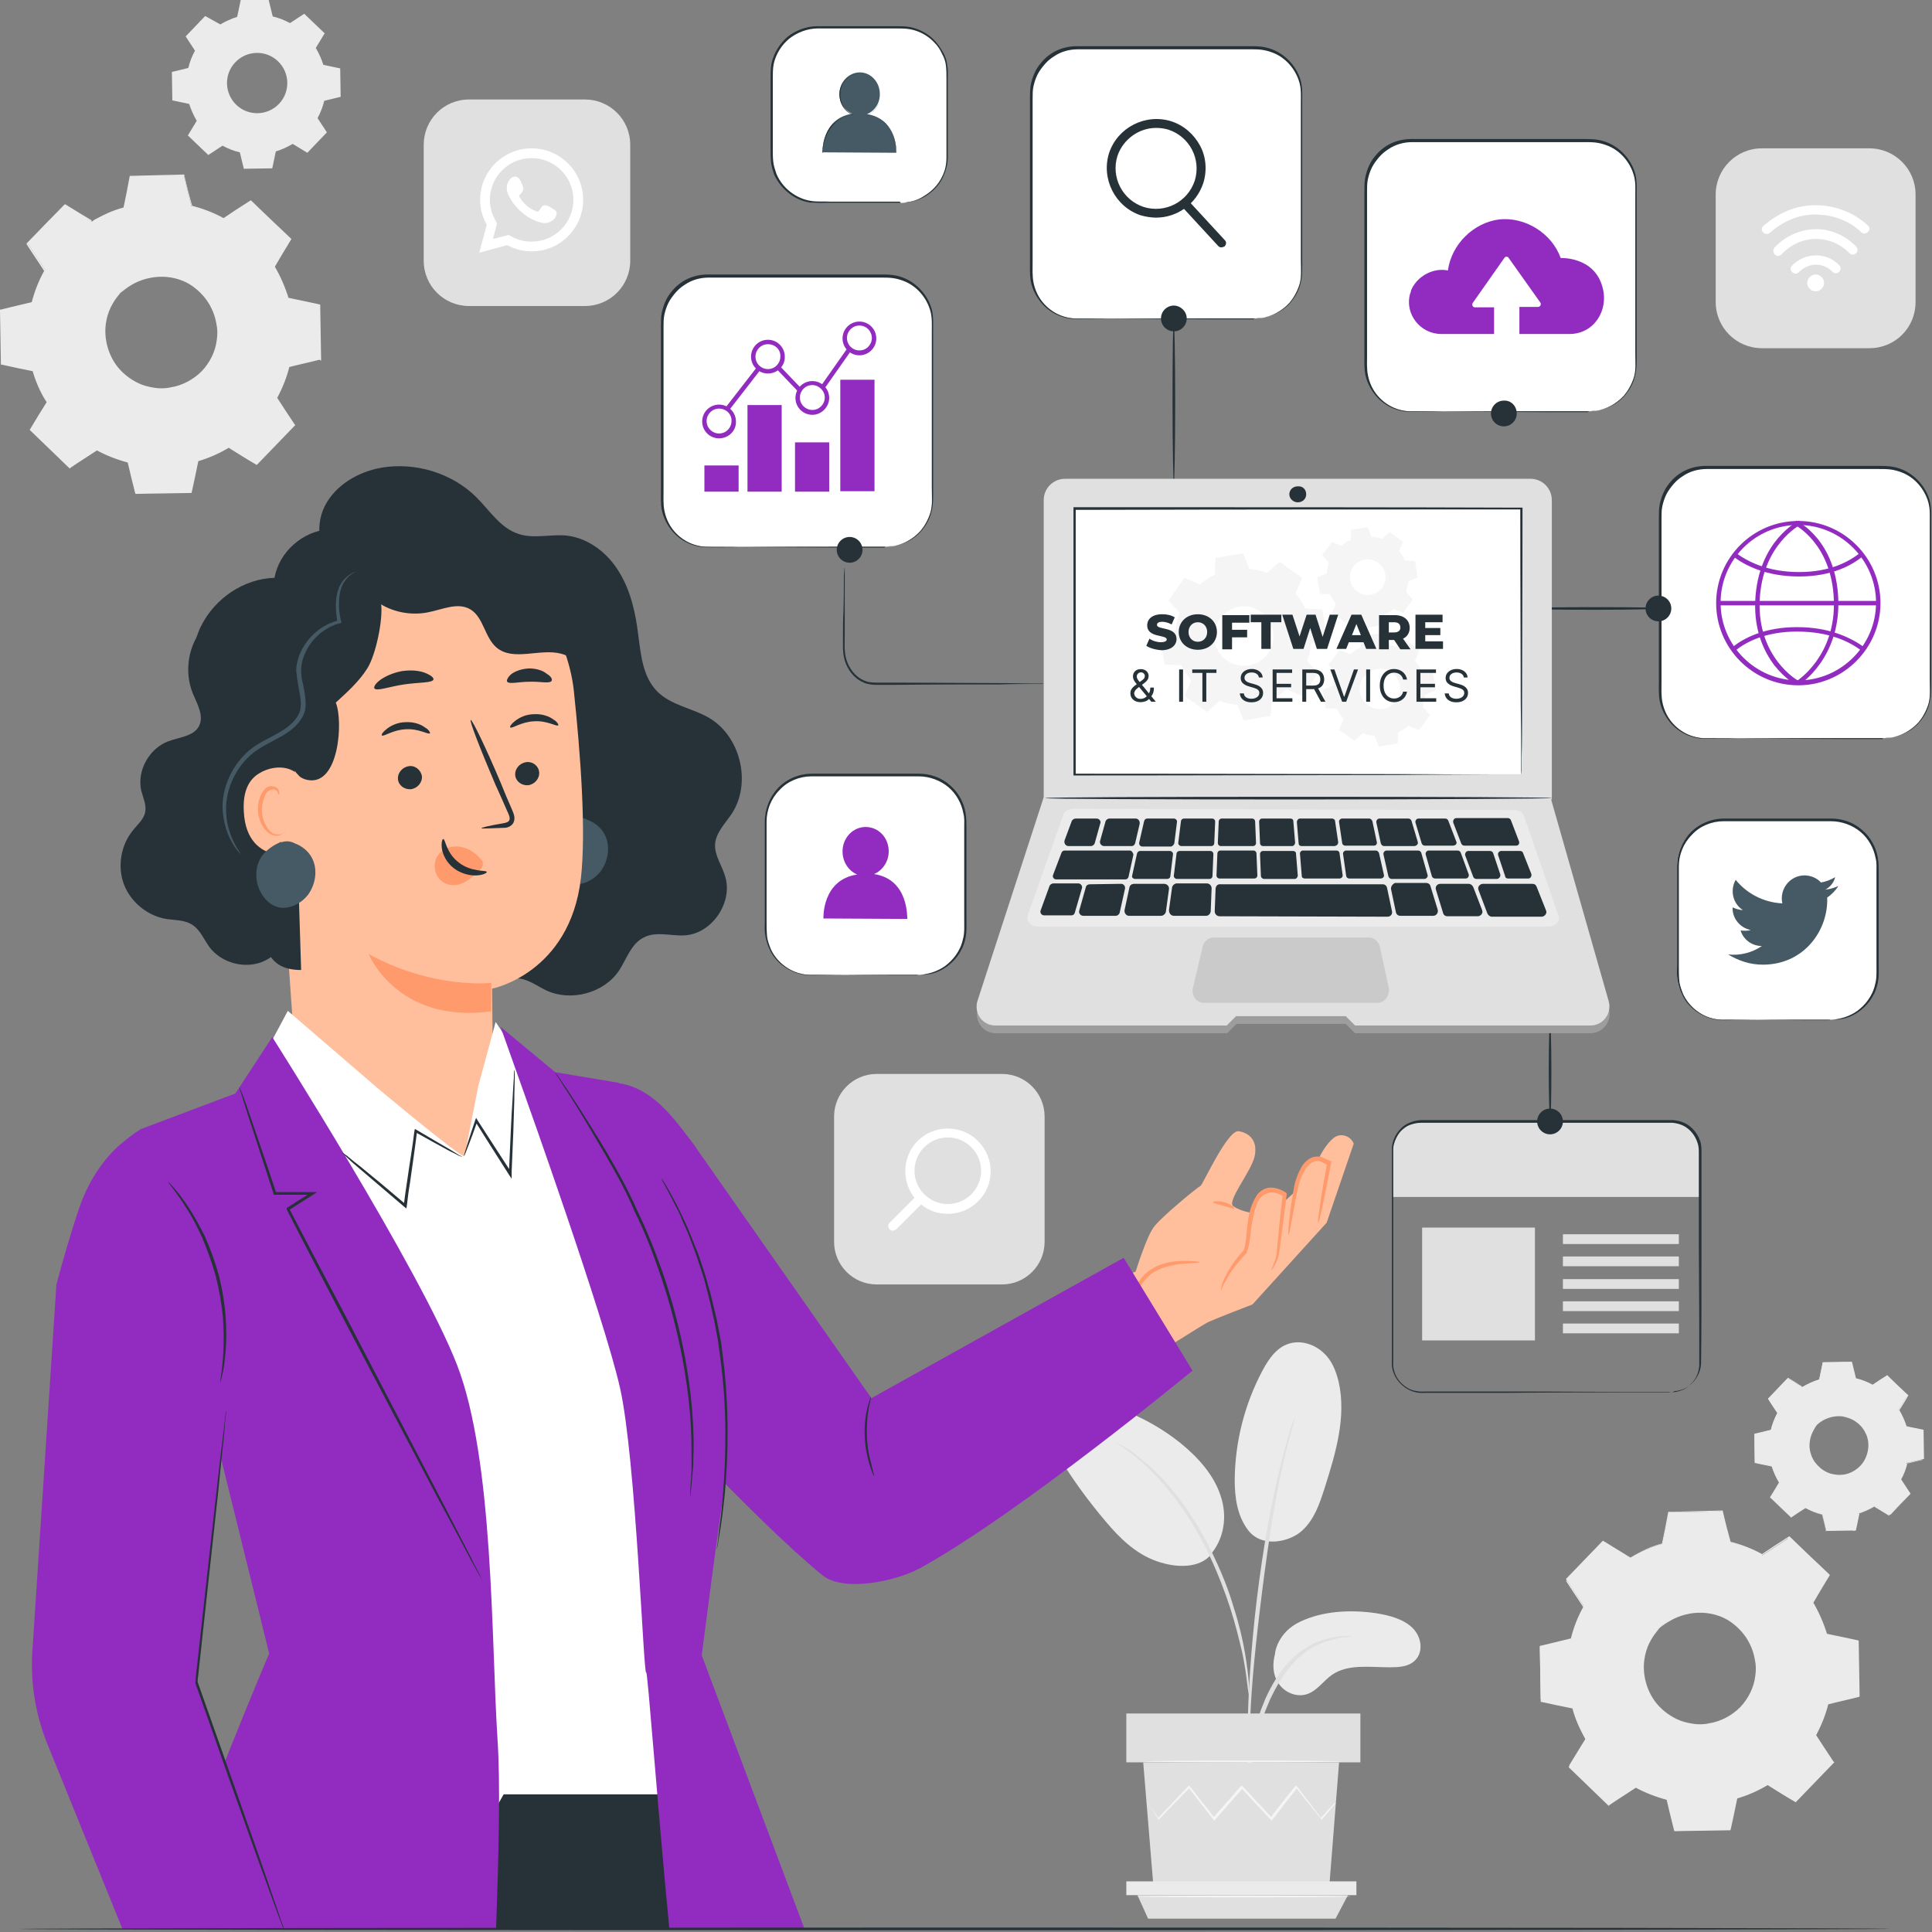 <svg width="435" height="435" viewBox="0 0 435 435" fill="none" xmlns="http://www.w3.org/2000/svg">
<rect x="0" y="0" width="435" height="435" fill="#808080" stroke="none"/>
<g clip-path="url(#clip0_19_952)">
<path d="M131.7 68.9H105.6C100 68.9 95.4 64.4 95.4 58.7V32.6C95.4 27 99.9 22.4 105.6 22.4H131.7C137.3 22.4 141.9 26.9 141.9 32.6V58.7C141.9 64.3 137.4 68.9 131.7 68.9Z" fill="#E0E0E0"/>
<path d="M107.9 56.9L109.6 50.6C108.6 48.9 108.1 46.9 108.1 45C108.1 38.6 113.3 33.4 119.7 33.4C126.1 33.4 131.3 38.6 131.3 45C131.3 51.4 126.1 56.6 119.7 56.6C117.8 56.6 115.9 56.1 114.2 55.2L107.9 56.9ZM114.5 52.9L114.9 53.1C116.4 54 118 54.4 119.7 54.4C124.9 54.4 129.1 50.2 129.1 45C129.1 39.8 124.9 35.6 119.7 35.6C114.5 35.6 110.3 39.8 110.3 45C110.3 46.7 110.8 48.4 111.7 49.9L111.9 50.3L111 53.8L114.5 52.9Z" fill="white"/>
<path fill-rule="evenodd" clip-rule="evenodd" d="M124 46.7C123.5 46.4 122.9 46.1 122.3 46.3C121.9 46.5 121.6 47.2 121.3 47.5C121.2 47.7 121 47.7 120.8 47.6C119.2 47 117.9 45.9 117 44.4C116.8 44.2 116.9 44 117.1 43.8C117.4 43.5 117.7 43.1 117.8 42.7C117.9 42.3 117.7 41.8 117.5 41.4C117.3 40.9 117 40.2 116.5 39.9C116 39.6 115.5 39.8 115.1 40.1C114.4 40.7 114.1 41.5 114.1 42.4C114.1 42.6 114.1 42.9 114.2 43.1C114.3 43.7 114.6 44.2 114.9 44.7C115.1 45.1 115.4 45.5 115.6 45.8C116.5 47 117.6 48 118.8 48.8C119.4 49.2 120.1 49.5 120.8 49.8C121.6 50.1 122.3 50.3 123.1 50.2C124 50 124.9 49.5 125.2 48.6C125.3 48.3 125.4 48.1 125.3 47.8C125.2 47.3 124.4 47 124 46.7Z" fill="white"/>
<path d="M367.1 350.7C369.4 349.3 371.8 348.3 374.3 347.6L375.8 340.5L387.8 340.3L389.5 347.3C392 347.9 394.5 348.9 396.8 350.2L402.9 346.2L411.5 354.5L407.7 360.7C409.1 363 410.1 365.4 410.8 367.9L417.9 369.4L418.1 381.4L411.1 383.1C410.5 385.6 409.5 388.1 408.2 390.4L412.2 396.5L403.9 405.1L397.7 401.3C395.4 402.7 393 403.7 390.5 404.4L389 411.5L377 411.7L375.3 404.7C372.8 404.1 370.3 403.1 368 401.8L361.9 405.8L353.3 397.5L357.1 391.3C355.7 389 354.7 386.6 354 384.1L346.9 382.6L346.7 370.6L353.7 368.9C354.3 366.4 355.3 363.9 356.6 361.6L352.6 355.5L360.9 346.9L367.1 350.7ZM373.5 366.7C368.6 371.8 368.7 380 373.8 384.9C378.9 389.8 387.1 389.7 392 384.6C396.9 379.5 396.8 371.3 391.7 366.4C386.6 361.4 378.4 361.6 373.5 366.7Z" fill="#EBEBEB"/>
<path d="M373.5 366.7C373.5 366.7 374.2 365.8 375.9 364.6C377.6 363.5 380.6 362.2 384.3 362.6C386.1 362.8 388.2 363.4 390 364.6C391.8 365.8 393.5 367.6 394.6 369.8C395.2 370.9 395.6 372.1 395.8 373.4C396 374.7 396.1 376 395.9 377.4C395.6 380.1 394.3 382.7 392.3 384.8C390.3 386.9 387.7 388.2 385 388.6C383.7 388.8 382.3 388.9 381 388.7C379.7 388.5 378.5 388.2 377.3 387.7C375 386.7 373.2 385 371.9 383.3C370.6 381.5 369.9 379.5 369.7 377.7C369.2 374 370.3 371 371.4 369.2C372.5 367.4 373.5 366.7 373.5 366.7C373.6 366.8 372.7 367.5 371.7 369.3C370.7 371 369.7 374 370.3 377.5C370.6 379.3 371.3 381.2 372.5 382.9C373.7 384.6 375.5 386.1 377.6 387.1C378.7 387.6 379.8 387.9 381.1 388.1C382.3 388.3 383.6 388.3 384.9 388C387.4 387.6 389.9 386.3 391.8 384.4C393.7 382.4 394.9 379.9 395.2 377.4C395.4 376.1 395.4 374.9 395.1 373.6C394.9 372.4 394.5 371.2 394 370.2C393 368.1 391.4 366.4 389.7 365.2C388 364 386 363.4 384.3 363.2C380.7 362.8 377.8 363.9 376.1 364.9C374.3 365.9 373.5 366.7 373.5 366.7Z" fill="#EBEBEB"/>
<path d="M367.1 350.7C367.1 350.7 367 350.6 366.7 350.5C366.4 350.3 366 350.1 365.5 349.8C364.4 349.2 362.9 348.2 360.8 347H360.9C358.8 349.2 356 352.1 352.6 355.7V355.5C353.8 357.3 355.2 359.4 356.6 361.6L356.7 361.7L356.6 361.8C355.4 363.9 354.4 366.4 353.8 369V369.1H353.7C351.5 369.6 349.1 370.2 346.7 370.8L346.9 370.5C347 374.3 347.1 378.3 347.1 382.5L346.9 382.2C349.1 382.7 351.5 383.2 354 383.7H354.2L354.3 383.9C355 386.2 356 388.7 357.4 391L357.5 391.2L357.4 391.4C356.2 393.3 355 395.4 353.6 397.6L353.5 397.2C356.2 399.8 359.1 402.6 362.1 405.5H361.7C363.6 404.3 365.7 402.9 367.8 401.5L368 401.4L368.2 401.5C370.3 402.7 372.8 403.7 375.4 404.3L375.6 404.4L375.7 404.6C376.2 406.8 376.8 409.2 377.4 411.6L377 411.3C380.8 411.2 384.9 411.2 389 411.1L388.6 411.4C389.1 409.2 389.6 406.7 390.1 404.3V404.1L390.3 404C392.7 403.3 395.1 402.3 397.4 400.9L397.6 400.8L397.8 400.9C399.9 402.2 402 403.4 404 404.7L403.5 404.8C406.3 401.9 409.1 399 411.8 396.2V396.7C410.5 394.7 409.1 392.6 407.8 390.6L407.7 390.4L407.8 390.2C409.1 387.9 410 385.5 410.6 383L410.7 382.8L410.9 382.7C413.3 382.1 415.6 381.5 417.9 381L417.6 381.3C417.5 377.2 417.5 373.2 417.4 369.3L417.7 369.6C415.3 369.1 412.9 368.6 410.6 368.1H410.4L410.3 367.9C409.6 365.4 408.5 363 407.2 360.8L407.1 360.6L407.2 360.4C408.5 358.3 409.7 356.2 411 354.2V354.6C408 351.7 405.1 348.9 402.4 346.2H402.8C400.7 347.6 398.7 348.9 396.7 350.2L396.6 350.3L396.5 350.2C394.1 348.8 391.7 347.9 389.3 347.3H389.2V347.2C388.6 344.6 388 342.3 387.5 340.1L387.7 340.3C383 340.4 379.1 340.4 375.7 340.5L375.9 340.4C375.3 343.2 374.8 345.6 374.4 347.5V347.6H374.3C371.8 348.3 370 349.1 368.8 349.7C368.2 350 367.8 350.2 367.5 350.4C367.2 350.6 367.1 350.7 367.1 350.7C367.1 350.7 367.2 350.6 367.5 350.4C367.8 350.2 368.2 350 368.8 349.7C369.9 349.1 371.7 348.2 374.3 347.5L374.2 347.6C374.6 345.7 375.1 343.3 375.6 340.5V340.4H375.7C379.1 340.3 383.1 340.2 387.7 340.1H387.9V340.3C388.4 342.5 389 344.8 389.7 347.3L389.5 347.1C391.9 347.7 394.4 348.6 396.9 350H396.6C398.5 348.7 400.5 347.4 402.7 346L402.9 345.9L403.1 346.1C405.8 348.7 408.7 351.5 411.8 354.4L412 354.6L411.9 354.8C410.7 356.8 409.4 358.9 408.2 361V360.7C409.5 362.9 410.6 365.4 411.4 368L411.1 367.8C413.4 368.3 415.8 368.8 418.2 369.3L418.5 369.4V369.7C418.6 373.6 418.6 377.6 418.7 381.7V382L418.4 382.1C416.1 382.7 413.7 383.2 411.4 383.8L411.7 383.5C411.1 386 410.1 388.5 408.8 390.9V390.5C410.1 392.5 411.4 394.5 412.8 396.6L413 396.8L412.8 397C410.1 399.8 407.3 402.7 404.5 405.6L404.3 405.8L404 405.6C401.9 404.4 399.9 403.1 397.8 401.8H398.2C395.9 403.2 393.4 404.3 390.9 405L391.2 404.7C390.7 407.1 390.2 409.6 389.7 411.8L389.6 412.1H389.3C385.2 412.2 381.1 412.2 377.3 412.3H377L376.9 412C376.3 409.6 375.7 407.2 375.2 405L375.5 405.3C372.8 404.6 370.3 403.6 368.1 402.4H368.5C366.4 403.8 364.3 405.1 362.4 406.4L362.2 406.6L362 406.4C359 403.5 356.1 400.7 353.4 398.1L353.2 397.9L353.3 397.7C354.6 395.5 355.9 393.4 357.1 391.5V391.8C355.7 389.4 354.6 386.9 354 384.5L354.2 384.7C351.7 384.2 349.3 383.7 347.1 383.2H346.9V383C346.8 378.8 346.8 374.8 346.7 371V370.8H346.9C349.4 370.2 351.8 369.6 354 369.1L353.8 369.3C354.5 366.6 355.5 364.1 356.7 362V362.2C355.3 360 353.9 358 352.7 356.1L352.6 356L352.7 355.9C356.1 352.4 358.9 349.5 361.1 347.3L361.2 347.2H361.3C363.3 348.4 364.8 349.4 365.9 350C366.4 350.3 366.8 350.6 367.1 350.7C366.9 350.6 367.1 350.7 367.1 350.7Z" fill="#EBEBEB"/>
<path d="M20.7 49.9C23 48.5 25.4 47.5 27.9 46.8L29.4 39.7L41.4 39.5L43.1 46.5C45.6 47.1 48.1 48.1 50.4 49.4L56.5 45.4L65.1 53.7L61.3 59.9C62.7 62.2 63.7 64.6 64.4 67.1L71.5 68.6L71.7 80.6L64.7 82.3C64.1 84.8 63.1 87.3 61.8 89.6L65.8 95.7L57.5 104.3L51.3 100.5C49 101.9 46.6 102.9 44.1 103.6L42.6 110.7L30.6 110.9L28.9 103.9C26.4 103.3 23.9 102.3 21.6 101L15.5 105L6.9 96.7L10.7 90.5C9.3 88.2 8.3 85.8 7.6 83.3L0.5 81.8L0.3 69.8L7.3 68.1C7.9 65.6 8.9 63.1 10.2 60.8L6.2 54.7L14.5 46.1L20.7 49.9ZM27.1 65.9C22.2 71 22.3 79.2 27.4 84.1C32.5 89 40.7 88.9 45.6 83.8C50.5 78.7 50.4 70.5 45.3 65.6C40.2 60.6 32.1 60.8 27.1 65.9Z" fill="#EBEBEB"/>
<path d="M27.1 65.9C27.1 65.9 27.8 65 29.5 63.8C31.2 62.7 34.2 61.4 37.9 61.8C39.7 62 41.8 62.6 43.6 63.8C45.4 65 47.1 66.8 48.2 69C48.8 70.1 49.2 71.3 49.4 72.6C49.6 73.9 49.7 75.2 49.5 76.6C49.2 79.3 47.9 81.9 45.9 84C43.9 86.1 41.3 87.4 38.6 87.8C37.3 88 35.9 88.1 34.6 87.9C33.3 87.7 32.1 87.4 30.9 86.9C28.6 85.9 26.8 84.2 25.5 82.5C24.2 80.7 23.5 78.7 23.3 76.9C22.8 73.2 23.9 70.2 25 68.4C26.2 66.6 27.1 65.9 27.1 65.9C27.2 66 26.3 66.7 25.3 68.5C24.3 70.2 23.3 73.2 23.9 76.7C24.2 78.5 24.9 80.4 26.1 82.1C27.3 83.8 29.1 85.3 31.2 86.3C32.3 86.8 33.4 87.1 34.7 87.3C35.9 87.5 37.2 87.5 38.5 87.2C41 86.8 43.5 85.5 45.4 83.6C47.3 81.6 48.5 79.1 48.8 76.6C49 75.3 49 74.1 48.7 72.8C48.5 71.6 48.1 70.4 47.6 69.4C46.6 67.3 45 65.6 43.3 64.4C41.6 63.2 39.6 62.6 37.9 62.4C34.3 62 31.4 63.1 29.7 64.1C28 65.1 27.2 66 27.1 65.9Z" fill="#EBEBEB"/>
<path d="M20.7 49.9C20.7 49.9 20.6 49.8 20.3 49.7C20 49.5 19.6 49.3 19.1 49C18 48.4 16.5 47.4 14.4 46.2H14.5C12.4 48.4 9.6 51.3 6.2 54.9V54.7C7.4 56.5 8.8 58.6 10.2 60.8L10.3 60.9L10.4 61C9.2 63.1 8.2 65.6 7.6 68.2V68.3H7.5C5.3 68.8 2.9 69.4 0.5 70L0.7 69.7C0.8 73.5 0.9 77.5 0.9 81.7L0.7 81.4C2.9 81.9 5.3 82.4 7.8 82.9H8L8.1 83.1C8.8 85.4 9.8 87.9 11.2 90.2L11.3 90.4L11 90.7C9.8 92.6 8.6 94.7 7.2 96.9L7.1 96.5C9.8 99.1 12.7 101.9 15.7 104.8H15.3C17.2 103.6 19.3 102.2 21.4 100.8L21.6 100.7L21.8 100.8C23.9 102 26.4 103 29 103.6L29.2 103.7L29.3 103.9C29.8 106.1 30.4 108.5 31 110.9L30.6 110.6C34.4 110.5 38.5 110.5 42.6 110.4L42.2 110.7C42.7 108.5 43.2 106 43.7 103.6V103.4L43.9 103.3C46.3 102.6 48.7 101.6 51 100.2L51.2 100.1L51.4 100.2C53.5 101.5 55.6 102.7 57.6 104L57.1 104.1C59.9 101.2 62.7 98.3 65.4 95.5V96C64.1 94 62.7 91.9 61.4 89.9L61.3 89.7L61.4 89.5C62.7 87.2 63.6 84.8 64.2 82.3L64.3 82.1L64.5 82C66.9 81.4 69.2 80.8 71.5 80.3L71.2 80.6C71.1 76.5 71.1 72.5 71 68.6L71.3 68.9C68.9 68.4 66.5 67.9 64.2 67.4H64L63.9 67.2C63.2 64.7 62.1 62.3 60.8 60.1L61 59.9L61.1 59.7C62.4 57.6 63.6 55.5 64.9 53.5V53.9C61.9 51 59 48.2 56.3 45.5H56.7C54.6 46.9 52.6 48.2 50.6 49.5L50.5 49.6L50.4 49.5C48 48.1 45.6 47.2 43.2 46.6H43.1V46.5C42.5 43.9 41.9 41.6 41.4 39.4L41.6 39.6C36.9 39.7 33 39.7 29.6 39.8L29.8 39.7C29.2 42.5 28.7 44.9 28.3 46.8V46.9H28.2C25.7 47.6 23.9 48.4 22.7 49C22.1 49.3 21.7 49.5 21.4 49.7C20.9 49.8 20.7 49.9 20.7 49.9C20.7 49.9 20.8 49.8 21.1 49.6C21.4 49.4 21.8 49.2 22.4 48.9C23.5 48.3 25.3 47.4 27.9 46.7L27.8 46.8C28.2 44.9 28.7 42.5 29.2 39.7V39.6H29.3C32.7 39.5 36.7 39.4 41.3 39.3H41.5V39.5C42 41.7 42.6 44 43.3 46.5L43.1 46.3C45.5 46.9 48 47.8 50.5 49.2H50.2C52.1 47.9 54.1 46.6 56.3 45.2L56.5 45.1L56.7 45.3C59.4 47.9 62.3 50.7 65.4 53.6L65.6 53.8L65.5 54C64.3 56 63 58.1 61.8 60.2V59.9C63.1 62.1 64.2 64.6 65 67.2L64.7 67C67 67.5 69.4 68 71.8 68.5L72.1 68.6V68.9C72.2 72.8 72.2 76.8 72.3 80.9V81.2L71.9 81C69.6 81.6 67.2 82.1 64.9 82.7L65.2 82.4C64.6 84.9 63.6 87.4 62.3 89.8V89.4C63.6 91.4 64.9 93.4 66.3 95.5L66.5 95.7L66.3 95.9C63.6 98.7 60.8 101.6 58 104.5L57.8 104.7L57.5 104.5C55.4 103.3 53.4 102 51.3 100.7H51.7C49.4 102.1 46.9 103.2 44.4 103.9L44.7 103.6C44.2 106 43.7 108.5 43.2 110.7L43.1 111H42.8C38.7 111.1 34.6 111.1 30.8 111.2H30.5L30.4 110.9C29.8 108.5 29.2 106.1 28.7 103.9L29 104.2C26.3 103.5 23.8 102.5 21.6 101.3H22C19.9 102.7 17.8 104 15.9 105.3L15.7 105.5L15.5 105.3C12.5 102.4 9.6 99.6 6.9 97L6.7 96.8L6.8 96.6C8.1 94.4 9.4 92.3 10.6 90.4V90.7C9 88.3 8 85.8 7.3 83.4L7.5 83.6C5 83.1 2.6 82.6 0.4 82.1H0.2V81.9C0.1 77.7 0.1 73.7 0 69.9V69.7H0.2C2.7 69.1 5.1 68.5 7.3 68L7.1 68.2C7.8 65.5 8.8 63 10 60.9V61.1C8.6 58.9 7.2 56.9 6 55V54.8L6.1 54.7C9.5 51.2 12.3 48.3 14.5 46.1L14.6 46H14.7C16.7 47.2 18.2 48.2 19.3 48.8C19.8 49.1 20.2 49.4 20.5 49.5C20.6 49.8 20.7 49.9 20.7 49.9Z" fill="#EBEBEB"/>
<path d="M405.8 312.3C407 311.6 408.3 311 409.6 310.6L410.4 306.8L416.8 306.7L417.7 310.4C419 310.7 420.3 311.2 421.6 311.9L424.8 309.8L429.4 314.2L427.4 317.5C428.1 318.7 428.7 320 429.1 321.3L432.9 322.1L433 328.5L429.3 329.4C429 330.7 428.5 332 427.8 333.3L429.9 336.5L425.5 341.1L422.2 339.1C421 339.8 419.7 340.4 418.4 340.8L417.6 344.6L411.2 344.7L410.3 341C409 340.7 407.7 340.2 406.4 339.5L403.2 341.6L398.6 337.2L400.6 333.9C399.9 332.7 399.3 331.4 398.9 330.1L395.1 329.3L395 322.9L398.7 322C399 320.7 399.5 319.4 400.2 318.1L398.1 314.9L402.5 310.3L405.8 312.3ZM409.2 320.7C406.6 323.4 406.7 327.7 409.4 330.3C412.1 332.9 416.4 332.8 419 330.1C421.6 327.4 421.5 323.1 418.8 320.5C416.1 318 411.8 318 409.2 320.7Z" fill="#EBEBEB"/>
<path d="M49.6 5.5C50.8 4.8 52.1 4.2 53.4 3.8L54.2 0H60.5L61.4 3.7C62.7 4 64 4.5 65.3 5.2L68.5 3.1L73.1 7.5L71.1 10.8C71.8 12 72.4 13.3 72.8 14.6L76.6 15.4L76.7 21.8L73 22.7C72.7 24 72.2 25.3 71.5 26.6L73.6 29.8L69.2 34.4L65.9 32.4C64.7 33.1 63.4 33.7 62.1 34.1L61.3 37.9L54.9 38L54 34.3C52.7 34 51.4 33.5 50.1 32.8L46.9 34.9L42.3 30.5L44.3 27.2C43.6 26 43 24.7 42.6 23.4L38.8 22.6L38.7 16.2L42.4 15.3C42.7 14 43.2 12.7 43.9 11.4L41.8 8.2L46.2 3.6L49.6 5.5ZM53 14C50.4 16.7 50.5 21 53.2 23.6C55.9 26.2 60.2 26.1 62.8 23.4C65.4 20.7 65.3 16.4 62.6 13.8C59.9 11.2 55.6 11.3 53 14Z" fill="#EBEBEB"/>
<path d="M409.2 320.7C409.2 320.7 409.6 320.2 410.5 319.6C411.4 319 413 318.3 415 318.5C416 318.6 417 318.9 418 319.6C419 320.2 419.9 321.2 420.4 322.4C420.7 323 420.9 323.6 421 324.3C421.1 325 421.1 325.7 421 326.4C420.8 327.8 420.2 329.2 419.1 330.3C418 331.4 416.7 332.1 415.2 332.3C414.5 332.4 413.8 332.4 413.1 332.3C412.4 332.2 411.8 332 411.2 331.7C410 331.2 409 330.3 408.4 329.4C407.7 328.4 407.4 327.4 407.2 326.4C406.9 324.4 407.5 322.8 408.1 321.9C408.7 321.1 409.2 320.7 409.2 320.7C409.2 320.7 408.8 321.1 408.3 322.1C407.8 323 407.2 324.6 407.5 326.5C407.7 327.4 408 328.4 408.7 329.3C409.4 330.2 410.3 331 411.4 331.5C412 331.8 412.6 331.9 413.2 332C413.8 332.1 414.5 332.1 415.2 332C416.5 331.8 417.8 331.1 418.8 330.1C419.8 329.1 420.4 327.7 420.6 326.4C420.7 325.7 420.7 325.1 420.6 324.4C420.5 323.8 420.3 323.1 420 322.6C419.5 321.5 418.6 320.6 417.7 320C416.8 319.4 415.8 319.1 414.8 318.9C412.9 318.7 411.4 319.3 410.5 319.8C409.6 320.3 409.2 320.8 409.2 320.7Z" fill="#EBEBEB"/>
<path d="M405.8 312.3C405.8 312.3 405.7 312.3 405.6 312.2C405.4 312.1 405.2 312 405 311.8C404.4 311.5 403.6 311 402.5 310.3H402.6C401.5 311.5 400 313 398.2 314.9V314.8C398.8 315.8 399.6 316.9 400.3 318V318.1V318.2C399.7 319.3 399.2 320.6 398.8 322V322.1H398.7C397.5 322.4 396.3 322.7 395 323L395.1 322.9C395.1 324.9 395.2 327 395.2 329.3L395.1 329.2C396.3 329.4 397.5 329.7 398.9 330H399V330.1C399.3 331.3 399.9 332.6 400.6 333.9L400.7 334L400.6 334.1C400 335.1 399.3 336.2 398.6 337.4V337.2C400 338.6 401.6 340.1 403.2 341.6H403C404 340.9 405.1 340.2 406.2 339.5L406.3 339.4L406.4 339.5C407.5 340.1 408.8 340.7 410.2 341H410.3V341.1C410.6 342.3 410.9 343.5 411.2 344.8L411 344.7C413 344.7 415.2 344.6 417.4 344.6L417.2 344.8C417.4 343.6 417.7 342.3 418 341V340.9H418.1C419.4 340.5 420.6 340 421.9 339.3L422 339.2L422.1 339.3C423.2 340 424.3 340.6 425.4 341.3H425.2C426.7 339.8 428.2 338.2 429.6 336.7V336.9C428.9 335.8 428.2 334.7 427.5 333.7L427.4 333.6L427.5 333.5C428.2 332.3 428.7 331 429 329.7V329.6H429.1C430.4 329.3 431.6 329 432.8 328.7L432.7 328.9C432.7 326.7 432.6 324.6 432.6 322.5L432.7 322.7C431.4 322.4 430.2 322.2 428.9 321.9H428.8V321.8C428.4 320.5 427.9 319.2 427.2 318L427.1 317.9L427.2 317.8C427.9 316.7 428.5 315.6 429.2 314.5V314.7C427.6 313.1 426.1 311.7 424.6 310.3H424.8C423.7 311 422.6 311.7 421.6 312.4H421.5H421.4C420.1 311.7 418.8 311.2 417.6 310.9H417.5V310.8C417.2 309.4 416.9 308.2 416.6 307.1L416.7 307.2C414.2 307.2 412.1 307.3 410.3 307.3L410.4 307.2C410.1 308.7 409.8 309.9 409.6 311C408.3 311.4 407.3 311.8 406.7 312.1C406.4 312.3 406.2 312.4 406 312.5C405.9 312.2 405.8 312.3 405.8 312.3C405.8 312.3 405.9 312.2 406 312.2C406.1 312.1 406.4 312 406.7 311.8C407.3 311.5 408.3 311 409.6 310.6C409.8 309.6 410.1 308.3 410.4 306.8V306.7H410.5C412.3 306.7 414.4 306.6 416.9 306.6H417V306.7C417.3 307.9 417.6 309.1 417.9 310.4L417.8 310.3C419.1 310.6 420.4 311.1 421.7 311.8H421.6C422.6 311.1 423.7 310.4 424.8 309.7L424.9 309.6L425 309.7C426.4 311.1 428 312.6 429.6 314.1L429.7 314.2L429.6 314.3C429 315.4 428.3 316.5 427.6 317.6V317.4C428.3 318.6 428.9 319.9 429.3 321.2L429.2 321.1C430.4 321.4 431.7 321.6 433 321.9H433.1V322C433.1 324.1 433.2 326.2 433.2 328.4V328.5H433.1C431.9 328.8 430.6 329.1 429.4 329.4L429.5 329.3C429.2 330.6 428.7 332 428 333.2V333C428.7 334.1 429.4 335.1 430.1 336.2L430.2 336.3L430.1 336.4C428.6 337.9 427.2 339.4 425.7 341L425.6 341.1L425.5 341C424.4 340.3 423.3 339.7 422.2 339H422.4C421.2 339.7 419.8 340.3 418.6 340.7L418.7 340.6C418.4 341.9 418.2 343.2 417.9 344.4V344.6H417.7C415.5 344.6 413.4 344.7 411.3 344.7H411.1V344.6C410.8 343.3 410.5 342 410.2 340.9L410.3 341C408.9 340.7 407.5 340.1 406.4 339.5H406.6C405.5 340.2 404.4 340.9 403.4 341.6L403.3 341.7L403.2 341.6C401.6 340.1 400.1 338.6 398.6 337.2L398.5 337.1L398.6 337C399.3 335.9 400 334.7 400.6 333.7V333.9C399.8 332.6 399.3 331.3 398.9 330.1L399 330.2C397.7 329.9 396.4 329.7 395.2 329.4H395.1V329.3C395.1 327.1 395 324.9 395 322.9V322.8H395.1C396.4 322.5 397.7 322.2 398.8 321.9L398.7 322C399.1 320.6 399.6 319.3 400.2 318.1V318.2C399.4 317 398.7 316 398.1 315V314.9L398.2 314.8C400 312.9 401.5 311.4 402.6 310.2C403.7 310.9 404.5 311.4 405 311.7C405.3 311.9 405.5 312 405.6 312.1C405.7 312.2 405.8 312.3 405.8 312.3Z" fill="#EBEBEB"/>
<path d="M292.8 365.1C297.9 362.7 304 362.4 309.7 363.2C312.8 363.7 316 364.5 318.1 366.6C320.2 368.7 320.6 372.4 318.2 374.2C316.8 375.3 314.8 375.4 312.9 375.4C308.4 375.4 303.5 374.6 299.9 377.1C297.9 378.5 296.5 380.8 294.1 381.5C291.7 382.2 289 380.9 287.8 378.9C286.5 376.9 286.5 374.5 287.1 372.3C287 372.3 287.6 367.5 292.8 365.1Z" fill="#EBEBEB"/>
<path d="M281 344.5C284.1 348.6 290.3 347.2 293.1 344.7C295.9 342.2 297.1 338.6 298.2 335.2C300.7 327.3 303.2 319.1 301.4 311.1C300.8 308.7 299.9 306.3 298 304.6C296.1 302.8 293.3 301.8 290.7 302.4C287.6 303.1 285.7 305.9 284.3 308.5C280.2 316.2 278.1 324.6 278 333.1C278 337 278.5 341.2 281 344.5Z" fill="#EBEBEB"/>
<path d="M272.3 350.3C275.7 346.6 276.4 341.3 274.8 336.7C273.3 332.1 269.8 328.2 265.9 325C261.3 321.3 255.8 318.3 249.9 316.5C247.6 315.8 245.2 315.2 242.7 315.4C240.3 315.6 237.8 316.7 236.7 318.7C235 321.6 236.6 325.1 238.4 328C241.5 333.1 245 337.9 248.9 342.5C252 346.2 255.6 349.8 260.4 351.5C265.2 353.2 270.2 353 272.7 350" fill="#EBEBEB"/>
<path d="M280.8 405.9C280.9 405.9 281 405.2 281.1 404C281.2 402.7 281.4 401 281.6 398.9C281.9 396.8 282.2 394.2 282.9 391.5C283.5 388.8 284.6 385.8 285.9 382.8C287.3 379.8 288.9 377.1 290.8 374.9C292.7 372.7 294.9 371.1 297 370.2C299.1 369.3 301 368.9 302.2 368.7C303.5 368.6 304.2 368.5 304.2 368.4C304.2 368.3 303.5 368.3 302.1 368.4C300.8 368.5 298.8 368.8 296.6 369.7C294.4 370.6 292 372.2 290 374.4C288 376.6 286.3 379.4 284.9 382.5C283.6 385.6 282.6 388.6 281.9 391.4C281.3 394.2 281 396.8 280.8 398.9C280.6 401 280.6 402.8 280.5 404C280.7 405.2 280.7 405.9 280.8 405.9Z" fill="#E0E0E0"/>
<path d="M281.2 402C281.2 402 281.2 401.7 281.3 401.1C281.3 400.5 281.3 399.6 281.3 398.6C281.3 396.5 281.3 393.4 281.4 389.6C281.6 382 282.3 373.8 283.7 362.2C285 351.3 286.8 338.7 288.7 330.5C289.1 328.6 289.5 326.9 289.9 325.5C290.3 324 290.6 322.7 290.9 321.7C291.2 320.7 291.4 319.9 291.5 319.3C291.6 318.8 291.7 318.5 291.7 318.5C291.7 318.5 291.6 318.8 291.4 319.3C291.2 319.9 290.9 320.7 290.6 321.7C290.3 322.7 289.9 324 289.5 325.5C289.1 327 288.6 328.6 288.2 330.5C286.3 338 284.4 348.4 283 359.9C281.6 371.5 281 382 280.9 389.7C280.8 393.5 280.9 396.6 281 398.7C281.1 399.7 281.1 400.5 281.2 401.2C281.1 401.7 281.1 402 281.2 402Z" fill="#E0E0E0"/>
<path d="M281.2 381.7C281.3 381.7 281.2 380.8 281.2 379.1C281.1 377.5 280.8 375.1 280.3 372.1C279.8 369.2 279 365.7 277.8 362C277.3 360.3 276.1 356.2 273.1 350C269.2 341.7 264 334.9 259.4 330.6C258.3 329.5 257.1 328.7 256.2 327.9C255.7 327.5 255.3 327.1 254.8 326.8C254.4 326.5 253.9 326.3 253.5 326C252 325.1 251.1 324.6 251.1 324.6C251 324.8 254.5 326.6 258.9 330.9C263.3 335.2 268.4 341.9 272.3 350.2C274.4 354.7 275.9 358.7 277 362.1C278.2 365.8 279 369.2 279.7 372.1C280.3 375 280.6 377.3 280.8 379C281 380.8 281.2 381.7 281.2 381.7Z" fill="#E0E0E0"/>
<path d="M257.4 396.8L259.7 424.7H299.3L301.5 396.8H257.4Z" fill="#E0E0E0"/>
<path d="M306.3 385.8H253.6V396.8H306.3V385.8Z" fill="#E0E0E0"/>
<path d="M253.6 423.6V426.7H256.1H305.4V423.6H253.6Z" fill="#EBEBEB"/>
<path d="M258.5 432L256.1 426.7H303.5L300.7 432H258.5Z" fill="#E0E0E0"/>
<path d="M300.8 405.9C300.8 405.9 300.7 406 300.6 406.2C300.4 406.4 300.2 406.6 300 406.9C299.4 407.6 298.7 408.4 297.7 409.6L297.6 409.7L297.5 409.6C296 407.8 294.1 405.4 291.8 402.5H292.1C290.4 404.7 288.5 407.1 286.5 409.7L286.3 409.9L286.1 409.7C284 407.5 281.8 405.1 279.5 402.6H279.9C279.8 402.7 279.7 402.9 279.5 403C277.4 405.3 275.5 407.6 273.6 409.7L273.4 409.9L273.2 409.7C271.2 407.1 269.3 404.7 267.6 402.5H267.9C265.1 405.3 262.8 407.7 261 409.6L260.9 409.7L260.8 409.6C259.9 408.2 259.2 407.1 258.6 406.3C258.4 405.9 258.2 405.7 258 405.4C257.9 405.2 257.8 405.1 257.8 405.1C257.8 405.1 257.9 405.2 258 405.4C258.2 405.6 258.4 405.9 258.6 406.2C259.2 407 259.9 408.1 260.9 409.4H260.7C262.5 407.5 264.8 405.1 267.5 402.2L267.7 402L267.9 402.2C269.6 404.4 271.5 406.8 273.5 409.3H273.1C275 407.2 277 404.9 279 402.6C279.1 402.5 279.2 402.3 279.4 402.2L279.6 402L279.8 402.2C282.1 404.7 284.3 407.1 286.4 409.3H286C288 406.7 289.9 404.3 291.6 402.2L291.8 402L292 402.2C294.2 405.1 296.1 407.5 297.5 409.4H297.3C298.3 408.3 299.1 407.4 299.7 406.8C300 406.5 300.2 406.3 300.3 406.1C300.7 406 300.8 405.9 300.8 405.9Z" fill="#F5F5F5"/>
<path d="M302.1 396.6C302.1 396.7 292.2 396.8 279.9 396.8C267.7 396.8 257.7 396.7 257.7 396.6C257.7 396.5 267.6 396.4 279.9 396.4C292.2 396.4 302.1 396.5 302.1 396.6Z" fill="#F5F5F5"/>
<path d="M304.1 427C304.1 427.1 293.3 427.2 280 427.2C266.7 427.2 255.9 427.1 255.9 427C255.9 426.9 266.7 426.8 280 426.8C293.3 426.8 304.1 426.9 304.1 427Z" fill="#F5F5F5"/>
<path d="M225.6 289.2H197.4C192.1 289.2 187.8 284.9 187.8 279.6V251.4C187.8 246.1 192.1 241.8 197.4 241.8H225.6C230.9 241.8 235.2 246.1 235.2 251.4V279.6C235.2 284.9 230.9 289.2 225.6 289.2Z" fill="#E0E0E0"/>
<path d="M201 277.1C200.7 277.1 200.5 277 200.3 276.8C199.9 276.4 199.9 275.7 200.3 275.3L205.9 269.7C202.9 265.9 203.2 260.3 206.6 256.9C208.4 255.1 210.8 254.1 213.4 254.1C216 254.1 218.4 255.1 220.2 256.9C224 260.7 224 266.8 220.2 270.5C218.4 272.3 216 273.3 213.4 273.3C211.2 273.3 209.1 272.6 207.4 271.2L201.8 276.8C201.5 276.9 201.3 277.1 201 277.1ZM213.4 256.1C211.4 256.1 209.5 256.9 208.1 258.3C206.7 259.7 205.9 261.6 205.9 263.6C205.9 265.6 206.7 267.5 208.1 268.9C209.5 270.3 211.4 271.1 213.4 271.1C215.4 271.1 217.3 270.3 218.7 268.9C220.1 267.5 220.9 265.6 220.9 263.6C220.9 261.6 220.1 259.7 218.7 258.3C217.3 256.9 215.4 256.1 213.4 256.1Z" fill="white"/>
<path d="M420.9 78.4H396.7C391 78.4 386.3 73.8 386.3 68V43.8C386.3 38.1 390.9 33.4 396.7 33.4H420.9C426.6 33.4 431.3 38 431.3 43.8V68C431.3 73.8 426.7 78.4 420.9 78.4Z" fill="#E0E0E0"/>
<path d="M410.7 63.7C410.7 64.7 409.8 65.6 408.8 65.6C407.8 65.6 406.9 64.7 406.9 63.7C406.9 62.7 407.8 61.8 408.8 61.8C409.8 61.8 410.7 62.7 410.7 63.7Z" fill="white"/>
<path d="M405 61.3C407.1 59.1 410.5 59 412.6 61.2C413.6 62.2 415.1 60.7 414.1 59.7C411.2 56.7 406.4 56.8 403.5 59.8C402.5 60.7 404 62.3 405 61.3Z" fill="white"/>
<path d="M398.5 52.4C401.4 49.9 404.8 48.3 408.7 48.3C412.5 48.3 416.3 49.6 419.1 52.3C420.1 53.2 421.6 51.7 420.6 50.8C417.4 47.8 413.1 46.2 408.7 46.2C404.3 46.2 400.3 48 397 50.9C396 51.8 397.5 53.3 398.5 52.4Z" fill="white"/>
<path d="M401.1 57.3C403 55.2 405.7 53.9 408.6 53.8C411.5 53.7 414.4 54.9 416.4 57C417.4 58 418.9 56.5 417.9 55.5C415.5 53 412.1 51.5 408.6 51.6C405.2 51.7 401.9 53.2 399.6 55.7C398.6 56.8 400.1 58.3 401.1 57.3Z" fill="white"/>
<path d="M349 229.6C349.1 229.6 349.3 234.6 349.3 240.9C349.3 247.1 349.2 252.2 349 252.2C348.9 252.2 348.7 247.2 348.7 240.9C348.7 234.6 348.9 229.6 349 229.6Z" fill="#263238"/>
<path d="M264.3 109.4C264.2 109.4 264 101 264 90.6C264 80.2 264.1 71.8 264.3 71.8C264.4 71.8 264.6 80.2 264.6 90.6C264.6 101 264.4 109.4 264.3 109.4Z" fill="#263238"/>
<path d="M235.3 153.9C235.3 153.9 235.1 153.9 234.6 154C234.1 154 233.4 154 232.6 154C230.8 154 228.3 154 225.3 154.1C219.1 154.1 210.6 154.1 201.2 154.2C200 154.2 198.9 154.2 197.7 154.2C197.1 154.2 196.6 154.2 196 154.1C195.4 154 194.8 153.9 194.3 153.6C192.2 152.7 190.8 150.7 190.2 148.7C189.9 147.7 189.8 146.7 189.8 145.7C189.8 144.7 189.8 143.8 189.8 142.9C189.8 141.1 189.8 139.4 189.9 137.9C190 134.9 190 132.4 190 130.6C190 129.8 190 129.1 190.1 128.6C190.1 128.1 190.1 127.9 190.2 127.9C190.2 127.9 190.2 128.1 190.2 128.6C190.2 129.1 190.2 129.8 190.2 130.6C190.2 132.4 190.2 134.9 190.2 137.9C190.2 139.4 190.2 141.1 190.2 142.9C190.2 144.7 190 146.7 190.6 148.6C191.2 150.5 192.5 152.3 194.5 153.2C195 153.4 195.5 153.6 196 153.6C196.5 153.7 197.1 153.7 197.7 153.7C198.8 153.7 200 153.7 201.2 153.7C210.6 153.7 219.1 153.8 225.3 153.8C228.3 153.8 230.8 153.9 232.6 153.9C233.4 153.9 234.1 153.9 234.6 153.9C235.1 153.9 235.3 153.9 235.3 153.9Z" fill="#263238"/>
<path d="M282.6 71.7H242.4C236.7 71.7 232 67.1 232 61.3V21.1C232 15.4 236.6 10.7 242.4 10.7H282.6C288.3 10.7 293 15.3 293 21.1V61.3C293 67.1 288.4 71.7 282.6 71.7Z" fill="white"/>
<path d="M282.6 71.7C282.6 71.7 283.4 71.7 284.9 71.4C286.3 71.1 288.5 70.2 290.4 68.1C291.3 67 292.1 65.6 292.6 64C293.1 62.3 292.9 60.4 292.9 58.4C292.9 54.3 292.9 49.7 292.9 44.6C292.9 39.5 292.9 33.9 292.9 27.9C292.9 26.4 292.9 24.9 292.9 23.3C292.9 21.7 293 20.2 292.6 18.7C291.8 15.7 289.5 12.9 286.4 11.8C285.6 11.5 284.8 11.3 284 11.2C283.2 11.1 282.3 11.1 281.5 11.1C279.8 11.1 278 11.1 276.3 11.1C272.8 11.1 269.2 11.1 265.5 11.1C258.1 11.1 250.5 11.1 242.7 11.1C240.8 11.1 238.9 11.6 237.3 12.7C236.5 13.2 235.8 13.8 235.2 14.5C234.6 15.2 234 16 233.6 16.8C233.2 17.6 232.9 18.5 232.7 19.4C232.5 20.3 232.5 21.2 232.5 22.2C232.5 24.1 232.5 25.9 232.5 27.8C232.5 35.2 232.5 42.2 232.5 49C232.5 52.4 232.5 55.7 232.5 58.9C232.5 60.5 232.4 62.1 232.7 63.6C233 65.1 233.6 66.5 234.5 67.7C236.3 70.1 239 71.5 241.7 71.7C244.5 71.8 247.2 71.7 249.7 71.8C259.9 71.8 268.2 71.9 273.9 71.9C276.7 71.9 279 71.9 280.5 71.9C281.2 71.9 281.8 71.9 282.2 71.9C282.4 71.7 282.6 71.7 282.6 71.7C282.6 71.7 282.4 71.7 282 71.7C281.6 71.7 281 71.7 280.3 71.7C278.8 71.7 276.6 71.7 273.7 71.7C268 71.7 259.7 71.7 249.5 71.8C246.9 71.8 244.3 71.9 241.5 71.8C238.7 71.6 235.8 70.1 234 67.6C233.1 66.4 232.4 64.9 232.1 63.4C231.8 61.8 231.9 60.2 231.9 58.6C231.9 55.4 231.9 52.1 231.9 48.7C231.9 41.9 231.9 34.8 231.9 27.5C231.9 25.7 231.9 23.8 231.9 21.9C231.9 21 231.9 20 232.1 19C232.3 18.1 232.6 17.1 233 16.3C233.4 15.4 234 14.6 234.6 13.9C235.2 13.2 236 12.5 236.8 12C238.5 10.9 240.5 10.4 242.5 10.4C250.3 10.4 257.9 10.4 265.3 10.4C269 10.4 272.6 10.4 276.1 10.4C277.9 10.4 279.6 10.4 281.3 10.4C282.2 10.4 283 10.4 283.9 10.5C284.8 10.6 285.6 10.8 286.4 11.1C289.6 12.3 292.1 15.2 292.9 18.3C293.3 19.9 293.2 21.5 293.2 23.1C293.2 24.7 293.2 26.2 293.2 27.7C293.2 33.7 293.2 39.3 293.2 44.4C293.2 49.5 293.2 54.1 293.2 58.2C293.2 60.2 293.3 62.1 292.8 63.9C292.4 65.6 291.5 67 290.6 68.1C288.7 70.3 286.4 71.1 285 71.4C284.3 71.5 283.7 71.6 283.3 71.6C282.8 71.7 282.6 71.7 282.6 71.7Z" fill="#263238"/>
<path d="M357.9 92.6H317.7C312 92.6 307.3 88 307.3 82.2V42.1C307.3 36.4 311.9 31.7 317.7 31.7H357.9C363.6 31.7 368.3 36.3 368.3 42.1V82.3C368.3 88 363.6 92.6 357.9 92.6Z" fill="white"/>
<path d="M357.9 92.6C357.9 92.6 358.7 92.6 360.2 92.3C361.6 92 363.8 91.1 365.7 89C366.6 87.9 367.4 86.5 367.9 84.9C368.4 83.2 368.2 81.3 368.2 79.3C368.2 75.2 368.2 70.6 368.2 65.5C368.2 60.4 368.2 54.8 368.2 48.8C368.2 47.3 368.2 45.8 368.2 44.2C368.2 42.6 368.3 41.1 367.9 39.6C367.1 36.6 364.8 33.8 361.7 32.7C360.9 32.4 360.1 32.2 359.3 32.1C358.5 32 357.6 32 356.8 32C355.1 32 353.3 32 351.6 32C348.1 32 344.5 32 340.8 32C333.4 32 325.8 32 318 32C316.1 32 314.2 32.5 312.6 33.6C311.8 34.1 311.1 34.7 310.5 35.4C309.9 36.1 309.3 36.9 308.9 37.7C308.5 38.5 308.2 39.4 308 40.3C307.8 41.2 307.8 42.1 307.8 43.1C307.8 45 307.8 46.8 307.8 48.7C307.8 56.1 307.8 63.1 307.8 69.9C307.8 73.3 307.8 76.6 307.8 79.8C307.8 81.4 307.7 83 308 84.5C308.3 86 308.9 87.4 309.8 88.6C311.6 91 314.3 92.4 317 92.6C319.8 92.7 322.5 92.6 325 92.7C335.2 92.7 343.5 92.8 349.2 92.8C352 92.8 354.3 92.8 355.8 92.8C356.5 92.8 357.1 92.8 357.5 92.8C357.7 92.6 357.9 92.6 357.9 92.6C357.9 92.6 357.7 92.6 357.3 92.6C356.9 92.6 356.3 92.6 355.6 92.6C354.1 92.6 351.9 92.6 349 92.6C343.3 92.6 335 92.6 324.8 92.7C322.2 92.7 319.6 92.8 316.8 92.7C314 92.5 311.1 91 309.3 88.5C308.4 87.3 307.7 85.8 307.4 84.3C307.1 82.7 307.2 81.1 307.2 79.5C307.2 76.3 307.2 73 307.2 69.6C307.2 62.8 307.2 55.7 307.2 48.4C307.2 46.6 307.2 44.7 307.2 42.8C307.2 41.9 307.2 40.9 307.4 39.9C307.6 39 307.9 38 308.3 37.2C308.7 36.3 309.3 35.5 309.9 34.8C310.5 34.1 311.3 33.4 312.1 32.9C313.8 31.8 315.8 31.3 317.8 31.3C325.6 31.3 333.2 31.3 340.6 31.3C344.3 31.3 347.9 31.3 351.4 31.3C353.2 31.3 354.9 31.3 356.6 31.3C357.5 31.3 358.3 31.3 359.2 31.4C360.1 31.5 360.9 31.7 361.7 32C364.9 33.2 367.4 36.1 368.2 39.2C368.6 40.8 368.5 42.4 368.5 44C368.5 45.6 368.5 47.1 368.5 48.6C368.5 54.6 368.5 60.2 368.5 65.3C368.5 70.4 368.5 75 368.5 79.1C368.5 81.1 368.6 83 368.1 84.8C367.7 86.5 366.8 87.9 365.9 89C364 91.2 361.7 92 360.3 92.3C359.6 92.4 359 92.5 358.6 92.5C358.1 92.6 357.9 92.6 357.9 92.6Z" fill="#263238"/>
<path d="M424.2 166.2H384C378.3 166.2 373.6 161.6 373.6 155.8V115.6C373.6 109.9 378.2 105.2 384 105.2H424.2C429.9 105.2 434.6 109.8 434.6 115.6V155.8C434.6 161.6 429.9 166.2 424.2 166.2Z" fill="white"/>
<path d="M424.2 166.2C424.2 166.2 425 166.2 426.5 165.9C427.9 165.6 430.1 164.7 432 162.6C432.9 161.5 433.7 160.1 434.2 158.5C434.7 156.8 434.5 154.9 434.5 152.9C434.5 148.8 434.5 144.2 434.5 139.1C434.5 134 434.5 128.4 434.5 122.4C434.5 120.9 434.5 119.4 434.5 117.8C434.5 116.2 434.6 114.7 434.2 113.2C433.4 110.2 431.1 107.4 428 106.3C427.2 106 426.4 105.8 425.6 105.7C424.8 105.6 423.9 105.6 423.1 105.6C421.4 105.6 419.6 105.6 417.9 105.6C414.4 105.6 410.8 105.6 407.1 105.6C399.7 105.6 392.1 105.6 384.3 105.6C382.4 105.6 380.5 106.1 378.9 107.2C378.1 107.7 377.4 108.3 376.8 109C376.2 109.7 375.6 110.5 375.2 111.3C374.8 112.1 374.5 113 374.3 113.9C374.1 114.8 374.1 115.7 374.1 116.7C374.1 118.6 374.1 120.4 374.1 122.3C374.1 129.7 374.1 136.7 374.1 143.5C374.1 146.9 374.1 150.2 374.1 153.4C374.1 155 374 156.6 374.3 158.1C374.6 159.6 375.2 161 376.1 162.2C377.9 164.6 380.6 166 383.3 166.2C386.1 166.3 388.8 166.2 391.3 166.3C401.5 166.3 409.8 166.4 415.5 166.4C418.3 166.4 420.6 166.4 422.1 166.4C422.8 166.4 423.4 166.4 423.8 166.4C424 166.2 424.2 166.2 424.2 166.2C424.2 166.2 424 166.2 423.6 166.2C423.2 166.2 422.6 166.2 421.9 166.2C420.4 166.2 418.2 166.2 415.3 166.2C409.6 166.2 401.3 166.2 391.1 166.3C388.5 166.3 385.9 166.4 383.1 166.3C380.3 166.1 377.4 164.6 375.6 162.1C374.7 160.9 374 159.4 373.7 157.9C373.4 156.3 373.5 154.7 373.5 153.1C373.5 149.9 373.5 146.6 373.5 143.2C373.5 136.4 373.5 129.3 373.5 122C373.5 120.2 373.5 118.3 373.5 116.4C373.5 115.5 373.5 114.5 373.7 113.5C373.9 112.6 374.2 111.6 374.6 110.8C375 109.9 375.6 109.1 376.2 108.4C376.8 107.7 377.6 107 378.4 106.5C380.1 105.4 382.1 104.9 384.1 104.9C391.9 104.9 399.5 104.9 406.9 104.9C410.6 104.9 414.2 104.9 417.7 104.9C419.5 104.9 421.2 104.9 422.9 104.9C423.8 104.9 424.6 104.9 425.5 105C426.4 105.1 427.2 105.3 428 105.6C431.2 106.8 433.7 109.7 434.5 112.8C434.9 114.4 434.8 116 434.8 117.6C434.8 119.2 434.8 120.7 434.8 122.2C434.8 128.2 434.8 133.8 434.8 138.9C434.8 144 434.8 148.6 434.8 152.7C434.8 154.7 434.9 156.6 434.4 158.4C434 160.1 433.1 161.5 432.2 162.6C430.3 164.8 428 165.6 426.6 165.9C425.9 166 425.3 166.1 424.9 166.1C424.4 166.2 424.2 166.2 424.2 166.2Z" fill="#263238"/>
<path d="M199.5 123.1H159.3C153.6 123.1 148.9 118.5 148.9 112.7V72.5C148.9 66.8 153.5 62.1 159.3 62.1H199.5C205.2 62.1 209.9 66.7 209.9 72.5V112.7C209.8 118.4 205.2 123.1 199.5 123.1Z" fill="white"/>
<path d="M199.5 123.1C199.5 123.1 200.3 123.1 201.8 122.8C203.2 122.5 205.4 121.6 207.3 119.5C208.2 118.4 209 117 209.5 115.4C210 113.7 209.8 111.8 209.8 109.8C209.8 105.7 209.8 101.1 209.8 96C209.8 90.9 209.8 85.3 209.8 79.3C209.8 77.8 209.8 76.3 209.8 74.7C209.8 73.1 209.9 71.6 209.5 70.1C208.7 67.1 206.4 64.3 203.3 63.2C202.5 62.9 201.7 62.7 200.9 62.6C200.1 62.5 199.2 62.5 198.4 62.5C196.7 62.5 194.9 62.5 193.2 62.5C189.7 62.5 186.1 62.5 182.4 62.5C175 62.5 167.4 62.5 159.6 62.5C157.7 62.5 155.8 63 154.2 64.1C153.4 64.6 152.7 65.2 152.1 65.9C151.5 66.6 150.9 67.4 150.5 68.2C150.1 69 149.8 69.9 149.6 70.8C149.4 71.7 149.4 72.6 149.4 73.6C149.4 75.5 149.4 77.3 149.4 79.2C149.4 86.6 149.4 93.6 149.4 100.4C149.4 103.8 149.4 107.1 149.4 110.3C149.4 111.9 149.3 113.5 149.6 115C149.9 116.5 150.5 117.9 151.4 119.1C153.2 121.5 155.9 122.9 158.6 123.1C161.4 123.2 164.1 123.1 166.6 123.2C176.8 123.2 185.1 123.3 190.8 123.3C193.6 123.3 195.9 123.3 197.4 123.3C198.1 123.3 198.7 123.3 199.1 123.3C199.3 123.1 199.5 123.1 199.5 123.1C199.5 123.1 199.3 123.1 198.9 123.1C198.5 123.1 197.9 123.1 197.2 123.1C195.7 123.1 193.5 123.1 190.6 123.1C184.9 123.1 176.6 123.1 166.4 123.2C163.8 123.2 161.2 123.3 158.4 123.2C155.6 123 152.7 121.5 150.9 119C150 117.8 149.3 116.3 149 114.8C148.7 113.2 148.8 111.6 148.8 110C148.8 106.8 148.8 103.5 148.8 100.1C148.8 93.3 148.8 86.2 148.8 78.9C148.8 77.1 148.8 75.2 148.8 73.3C148.8 72.4 148.8 71.4 149 70.4C149.2 69.5 149.5 68.5 149.9 67.7C150.3 66.8 150.9 66 151.5 65.3C152.1 64.6 152.9 63.9 153.7 63.4C155.4 62.3 157.4 61.8 159.4 61.8C167.2 61.8 174.8 61.8 182.2 61.8C185.9 61.8 189.5 61.8 193 61.8C194.8 61.8 196.5 61.8 198.2 61.8C199.1 61.8 199.9 61.8 200.8 61.9C201.7 62 202.5 62.2 203.3 62.5C206.5 63.7 209 66.6 209.8 69.7C210.2 71.3 210.1 72.9 210.1 74.5C210.1 76.1 210.1 77.6 210.1 79.1C210.1 85.1 210.1 90.7 210.1 95.8C210.1 100.9 210.1 105.5 210.1 109.6C210.1 111.6 210.2 113.5 209.7 115.3C209.3 117 208.4 118.4 207.5 119.5C205.6 121.7 203.3 122.5 201.9 122.8C201.2 122.9 200.6 123 200.2 123C199.7 123.1 199.5 123.1 199.5 123.1Z" fill="#263238"/>
<path d="M375 137C375 137.1 368.1 137.3 359.5 137.3C351 137.3 344 137.2 344 137C344 136.8 350.9 136.7 359.5 136.7C368.1 136.7 375 136.8 375 137Z" fill="#263238"/>
<path d="M166.3 104.8H158.6V110.7H166.3V104.8Z" fill="#922CC0"/>
<path d="M176 91.2H168.3V110.7H176V91.2Z" fill="#922CC0"/>
<path d="M186.7 99.6H179V110.7H186.7V99.6Z" fill="#922CC0"/>
<path d="M196.9 85.5H189.2V110.6H196.9V85.5Z" fill="#922CC0"/>
<path d="M161.9 98.7C159.8 98.7 158.1 97 158.1 94.9C158.1 92.8 159.8 91.1 161.9 91.1C164 91.1 165.7 92.8 165.7 94.9C165.8 97 164 98.7 161.9 98.7ZM161.9 92C160.3 92 159.1 93.3 159.1 94.8C159.1 96.4 160.4 97.6 161.9 97.6C163.5 97.6 164.7 96.3 164.7 94.8C164.8 93.3 163.5 92 161.9 92Z" fill="#922CC0"/>
<path d="M172.9 84.1C170.8 84.1 169.1 82.4 169.1 80.3C169.1 78.2 170.8 76.5 172.9 76.5C175 76.5 176.7 78.2 176.7 80.3C176.8 82.4 175 84.1 172.9 84.1ZM172.9 77.5C171.3 77.5 170.1 78.8 170.1 80.3C170.1 81.9 171.4 83.1 172.9 83.1C174.5 83.1 175.7 81.8 175.7 80.3C175.8 78.7 174.5 77.5 172.9 77.5Z" fill="#922CC0"/>
<path d="M182.9 93.4C180.8 93.4 179.1 91.7 179.1 89.6C179.1 87.5 180.8 85.8 182.9 85.8C185 85.8 186.7 87.5 186.7 89.6C186.7 91.6 185 93.4 182.9 93.4ZM182.9 86.7C181.3 86.7 180.1 88 180.1 89.5C180.1 91.1 181.4 92.3 182.9 92.3C184.5 92.3 185.7 91 185.7 89.5C185.7 88 184.4 86.7 182.9 86.7Z" fill="#922CC0"/>
<path d="M193.5 80C191.4 80 189.7 78.3 189.7 76.2C189.7 74.1 191.4 72.4 193.5 72.4C195.6 72.4 197.3 74.1 197.3 76.2C197.3 78.3 195.6 80 193.5 80ZM193.5 73.3C191.9 73.3 190.7 74.6 190.7 76.1C190.7 77.7 192 78.9 193.5 78.9C195.1 78.9 196.3 77.6 196.3 76.1C196.3 74.6 195.1 73.3 193.5 73.3Z" fill="#922CC0"/>
<path d="M190.835 78.35L184.683 87.104L185.501 87.679L191.653 78.925L190.835 78.35Z" fill="#922CC0"/>
<path d="M175.803 82.639L175.08 83.331L179.78 88.245L180.503 87.554L175.803 82.639Z" fill="#922CC0"/>
<path d="M170.286 82.838L163.357 91.764L164.147 92.378L171.076 83.452L170.286 82.838Z" fill="#922CC0"/>
<path d="M194.2 123.8C194.2 125.4 192.9 126.7 191.3 126.7C189.7 126.7 188.4 125.4 188.4 123.8C188.4 122.2 189.7 120.9 191.3 120.9C192.9 120.9 194.2 122.2 194.2 123.8Z" fill="#263238"/>
<path d="M267.2 71.7C267.2 73.3 265.9 74.6 264.3 74.6C262.7 74.6 261.4 73.3 261.4 71.7C261.4 70.1 262.7 68.8 264.3 68.8C265.8 68.8 267.2 70.1 267.2 71.7Z" fill="#263238"/>
<path d="M376.3 137C376.3 138.6 375 139.9 373.4 139.9C371.8 139.9 370.5 138.6 370.5 137C370.5 135.4 371.8 134.1 373.4 134.1C375 134.1 376.3 135.4 376.3 137Z" fill="#263238"/>
<path d="M341.5 93.1C341.5 94.7 340.2 96 338.6 96C337 96 335.7 94.7 335.7 93.1C335.7 91.5 337 90.2 338.6 90.2C340.2 90.1 341.5 91.4 341.5 93.1Z" fill="#263238"/>
<path d="M202.9 45.7H184.2C178.5 45.7 173.8 41.1 173.8 35.3V16.6C173.8 10.9 178.4 6.2 184.2 6.2H202.9C208.6 6.2 213.3 10.8 213.3 16.6V35.3C213.3 41 208.6 45.7 202.9 45.7Z" fill="white"/>
<path d="M202.9 45.7C202.9 45.7 203.4 45.7 204.3 45.5C205.2 45.4 206.6 45.1 208.1 44.1C209.6 43.2 211.3 41.7 212.3 39.4C212.8 38.3 213.1 37 213.1 35.5C213.1 34.1 213.1 32.6 213.1 31C213.1 27.8 213.1 24.4 213.1 20.6C213.1 19.7 213.1 18.7 213.1 17.8C213.1 16.8 213.1 15.9 213 14.9C212.9 13.9 212.6 13 212.1 12.1C211.7 11.2 211.1 10.3 210.4 9.6C209 8.1 207.1 7 205 6.6C203.9 6.4 202.9 6.4 201.7 6.4C200.6 6.4 199.4 6.4 198.3 6.4C193.7 6.4 189 6.4 184.2 6.4C181.8 6.4 179.5 7.3 177.7 8.7C175.9 10.2 174.7 12.2 174.2 14.4C174 15.5 174 16.6 174 17.7C174 18.8 174 19.9 174 21C174 23.2 174 25.3 174 27.4C174 29.5 174 31.5 174 33.5C174 34.5 174 35.5 174.1 36.4C174.2 37.3 174.5 38.2 174.8 39.1C176.2 42.5 179.4 44.7 182.4 45.2C183.9 45.5 185.5 45.3 186.9 45.4C188.3 45.4 189.7 45.4 190.9 45.4C193.4 45.4 195.6 45.4 197.4 45.4C199.1 45.4 200.5 45.4 201.5 45.4C201.9 45.4 202.3 45.4 202.6 45.4C202.8 45.7 202.9 45.7 202.9 45.7C202.9 45.7 202.8 45.7 202.5 45.7C202.2 45.7 201.9 45.7 201.4 45.7C200.4 45.7 199.1 45.7 197.3 45.7C195.5 45.7 193.3 45.7 190.8 45.7C189.5 45.7 188.2 45.7 186.8 45.7C185.4 45.7 183.9 45.8 182.3 45.6C179.1 45.1 175.9 42.8 174.3 39.3C174 38.4 173.7 37.5 173.6 36.5C173.5 35.5 173.5 34.5 173.5 33.5C173.5 31.5 173.5 29.5 173.5 27.4C173.5 25.3 173.5 23.2 173.5 21C173.5 19.9 173.5 18.8 173.5 17.7C173.5 16.6 173.5 15.4 173.7 14.3C174.2 12 175.5 9.9 177.3 8.3C179.2 6.8 181.6 5.9 184.1 5.9C188.9 5.9 193.7 5.9 198.2 5.9C199.3 5.9 200.5 5.9 201.6 5.9C202.7 5.9 203.9 5.9 205 6.1C207.2 6.6 209.2 7.7 210.6 9.3C211.3 10.1 211.9 11 212.4 11.9C212.9 12.8 213.2 13.8 213.3 14.8C213.5 15.8 213.4 16.8 213.4 17.8C213.4 18.8 213.4 19.7 213.4 20.6C213.4 24.3 213.4 27.8 213.4 31C213.4 32.6 213.4 34.1 213.4 35.5C213.4 37 213 38.3 212.5 39.5C211.5 41.9 209.7 43.4 208.2 44.3C206.6 45.2 205.2 45.5 204.3 45.6C203.4 45.7 202.9 45.7 202.9 45.7Z" fill="#263238"/>
<path d="M195.2 25.7C196.9 25 198.1 23.3 198.1 21.2C198.1 18.5 196.1 16.3 193.6 16.3C191.1 16.3 189 18.5 189 21.1C189 23.2 190.2 24.9 191.9 25.6C184.9 26.7 185.2 34.3 185.2 34.3L201.8 34.4C201.8 34.5 202.2 26.8 195.2 25.7Z" fill="#455A64"/>
<path d="M201.8 34.5L185.2 34.4C185.2 34.4 185.1 32.5 185.9 30.5C186.4 29.3 187 28.3 187.9 27.6C188.9 26.7 190.3 26.1 191.8 25.8C190.1 25 189 23.3 189 21.3C189 20 189.5 18.8 190.4 17.9C191.3 17 192.4 16.5 193.6 16.5C196.1 16.5 198.2 18.7 198.2 21.4C198.2 23.4 197.1 25.1 195.4 25.9C197 26.1 198.3 26.8 199.3 27.7C200.1 28.5 200.8 29.5 201.2 30.7C201.9 32.5 201.8 34.5 201.8 34.5ZM185.3 34.4L201.8 34.5C201.8 34.3 201.8 32.5 201.1 30.6C200.7 29.4 200 28.4 199.2 27.7C198.2 26.7 196.8 26.1 195.3 25.9H195.2H195.3C197 25.2 198.2 23.4 198.2 21.4C198.2 18.7 196.2 16.6 193.7 16.5C192.5 16.5 191.4 17 190.5 17.9C189.6 18.8 189.2 20 189.2 21.3C189.2 23.3 190.3 25.1 192.1 25.8H192.2H192.1C190.5 26 189.2 26.6 188.1 27.6C187.3 28.4 186.6 29.3 186.1 30.5C185.2 32.3 185.3 34.1 185.3 34.4Z" fill="#263238"/>
<path d="M412.3 229.6H388C382.3 229.6 377.6 225 377.6 219.2V195C377.6 189.3 382.2 184.6 388 184.6H412.2C417.9 184.6 422.6 189.2 422.6 195V219.2C422.6 224.9 418 229.6 412.3 229.6Z" fill="white"/>
<path d="M412.3 229.6C412.3 229.6 412.9 229.6 413.9 229.4C414.9 229.2 416.5 228.8 418.2 227.6C419.8 226.4 421.6 224.4 422.2 221.6C422.6 220.2 422.5 218.6 422.5 217C422.5 215.3 422.5 213.6 422.5 211.8C422.5 208.1 422.5 204.1 422.5 199.8C422.5 198.7 422.5 197.6 422.5 196.5C422.5 195.4 422.6 194.3 422.3 193.2C421.9 191 420.7 188.8 418.9 187.3C417.1 185.8 414.7 184.9 412.2 184.9C409.7 184.9 407.1 184.9 404.4 184.9C399.1 184.9 393.7 184.9 388.1 184.9C385.4 184.9 382.7 186 380.9 188C379 189.9 378 192.5 378 195.1C378 200.4 378 205.5 378 210.3C378 212.7 378 215.1 378 217.4C378 218.6 378 219.7 378.1 220.8C378.2 221.9 378.6 222.9 379 223.9C379.9 225.8 381.4 227.3 383.1 228.3C384.8 229.3 386.7 229.7 388.5 229.6C395.8 229.6 401.7 229.7 405.9 229.7C407.9 229.7 409.5 229.7 410.6 229.7C411.1 229.7 411.5 229.7 411.8 229.7C412.1 229.6 412.3 229.6 412.3 229.6C412.3 229.6 412.2 229.6 411.9 229.6C411.6 229.6 411.2 229.6 410.7 229.6C409.6 229.6 408 229.6 406 229.6C401.9 229.6 395.9 229.6 388.6 229.7C386.8 229.8 384.8 229.4 383 228.4C381.2 227.4 379.6 225.9 378.7 223.9C378.2 222.9 377.9 221.8 377.7 220.7C377.5 219.6 377.6 218.4 377.6 217.3C377.6 215 377.6 212.6 377.6 210.2C377.6 205.4 377.6 200.3 377.6 195C377.6 192.3 378.7 189.5 380.6 187.5C382.5 185.5 385.3 184.3 388.2 184.3C393.8 184.3 399.3 184.3 404.5 184.3C407.1 184.3 409.7 184.3 412.3 184.3C414.9 184.3 417.4 185.2 419.3 186.9C421.2 188.5 422.4 190.8 422.8 193.1C423 194.3 423 195.4 423 196.5C423 197.6 423 198.7 423 199.8C423 204.1 423 208.1 423 211.8C423 213.6 423 215.4 423 217C423 218.6 423.1 220.2 422.7 221.7C422 224.6 420.2 226.6 418.5 227.8C416.8 229 415.2 229.4 414.1 229.5C413.6 229.6 413.1 229.6 412.9 229.6C412.4 229.6 412.3 229.6 412.3 229.6Z" fill="#263238"/>
<path d="M206.9 219.5H182.7C177 219.5 172.3 214.9 172.3 209.1V184.9C172.3 179.2 176.9 174.5 182.7 174.5H206.9C212.6 174.5 217.3 179.1 217.3 184.9V209.1C217.3 214.8 212.7 219.5 206.9 219.5Z" fill="white"/>
<path d="M206.9 219.5C206.9 219.5 207.5 219.5 208.5 219.3C209.5 219.1 211.1 218.7 212.8 217.5C214.4 216.3 216.2 214.3 216.8 211.5C217.2 210.1 217.1 208.5 217.1 206.9C217.1 205.2 217.1 203.5 217.1 201.7C217.1 198 217.1 194 217.1 189.7C217.1 188.6 217.1 187.5 217.1 186.4C217.1 185.3 217.2 184.2 216.9 183.1C216.5 180.9 215.3 178.7 213.5 177.2C211.7 175.7 209.3 174.8 206.8 174.8C204.3 174.8 201.7 174.8 199 174.8C193.7 174.8 188.3 174.8 182.7 174.8C180 174.8 177.3 175.9 175.5 177.9C173.6 179.8 172.6 182.4 172.6 185C172.6 190.3 172.6 195.4 172.6 200.2C172.6 202.6 172.6 205 172.6 207.3C172.6 208.5 172.6 209.6 172.7 210.7C172.8 211.8 173.2 212.8 173.6 213.8C174.5 215.7 176 217.2 177.7 218.2C179.4 219.2 181.3 219.6 183.1 219.5C190.4 219.5 196.3 219.6 200.5 219.6C202.5 219.6 204.1 219.6 205.2 219.6C205.7 219.6 206.1 219.6 206.4 219.6C206.8 219.5 206.9 219.5 206.9 219.5C206.9 219.5 206.8 219.5 206.5 219.5C206.2 219.5 205.8 219.5 205.3 219.5C204.2 219.5 202.6 219.5 200.6 219.5C196.5 219.5 190.5 219.5 183.2 219.6C181.4 219.7 179.4 219.3 177.6 218.3C175.8 217.3 174.2 215.8 173.3 213.8C172.8 212.8 172.5 211.7 172.3 210.6C172.1 209.5 172.2 208.3 172.2 207.2C172.2 204.9 172.2 202.5 172.2 200.1C172.2 195.3 172.2 190.2 172.2 184.9C172.2 182.2 173.3 179.4 175.2 177.4C177.1 175.4 179.9 174.2 182.8 174.2C188.4 174.2 193.9 174.2 199.1 174.2C201.7 174.2 204.3 174.2 206.9 174.2C209.5 174.2 212 175.1 213.9 176.8C215.8 178.4 217 180.7 217.4 183C217.6 184.2 217.6 185.3 217.6 186.4C217.6 187.5 217.6 188.6 217.6 189.7C217.6 194 217.6 198 217.6 201.7C217.6 203.5 217.6 205.3 217.6 206.9C217.6 208.5 217.7 210.1 217.3 211.6C216.6 214.5 214.8 216.5 213.1 217.7C211.4 218.9 209.8 219.3 208.7 219.4C208.2 219.5 207.7 219.5 207.5 219.5C207.1 219.5 206.9 219.5 206.9 219.5Z" fill="#263238"/>
<path d="M196.8 196.8C198.7 196 200.1 194 200.1 191.7C200.1 188.6 197.8 186.2 194.9 186.2C192 186.2 189.7 188.7 189.7 191.7C189.7 194.1 191.1 196.1 193 196.9C185 198.1 185.4 206.8 185.4 206.8L204.3 206.9C204.2 206.7 204.7 198 196.8 196.8Z" fill="#922CC0"/>
<path d="M260.3 49C259.2 49 258 48.8 256.9 48.5C251.1 46.6 247.9 40.3 249.7 34.5C251.6 28.7 257.9 25.5 263.7 27.3C266.5 28.2 268.8 30.2 270.2 32.8C271.6 35.4 271.8 38.5 270.9 41.3C269.3 46 265 49 260.3 49ZM260.3 28.8C256.5 28.8 252.9 31.3 251.6 35.1C250.1 39.9 252.7 45 257.5 46.6C262.3 48.1 267.4 45.5 269 40.7C270.5 35.9 267.9 30.8 263.1 29.2C262.1 28.9 261.2 28.8 260.3 28.8Z" fill="#263238"/>
<path d="M275 55.7C274.7 55.7 274.5 55.6 274.3 55.4L266 46.4C265.6 46 265.7 45.4 266.1 45C266.5 44.6 267.1 44.7 267.5 45.1L275.8 54.1C276.2 54.5 276.1 55.1 275.7 55.5C275.4 55.6 275.2 55.7 275 55.7Z" fill="#263238"/>
<path d="M404.9 154.3C394.7 154.3 386.4 146 386.4 135.8C386.4 125.6 394.7 117.3 404.9 117.3C415.1 117.3 423.4 125.6 423.4 135.8C423.4 145.9 415.1 154.3 404.9 154.3ZM404.9 118.2C395.2 118.2 387.4 126.1 387.4 135.7C387.4 145.4 395.3 153.2 404.9 153.2C414.5 153.2 422.4 145.3 422.4 135.7C422.4 126.1 414.5 118.2 404.9 118.2Z" fill="#922CC0"/>
<path d="M404.3 154.2C404.2 154.1 401.9 152.8 399.5 149.8C397.4 147 394.9 142.3 395.2 135.3C395.5 128.3 398.1 123.8 400.3 121.2C402.7 118.4 405 117.2 405.1 117.2L405.5 118.1C405.4 118.1 396.7 122.6 396.2 135.3C395.7 148 404.7 153.2 404.8 153.2L404.3 154.2Z" fill="#922CC0"/>
<path d="M405.1 154.2L404.6 153.3C404.7 153.2 413.4 147.7 412.9 135C412.4 122.3 404.1 118.2 404 118.1L404.4 117.2C404.8 117.4 413.4 121.6 413.9 134.9C414.4 148.3 405.2 154.1 405.1 154.2Z" fill="#922CC0"/>
<path d="M405.1 129.8C397.6 129.8 392.8 127.3 390 125.1L390.6 124.3C393.2 126.3 397.8 128.8 405.1 128.8C412.1 128.8 416.5 126.4 419 124.3L419.6 125.1C417 127.3 412.4 129.8 405.1 129.8Z" fill="#922CC0"/>
<path d="M419.1 146.5C416.5 144.5 411.9 142.2 404.6 142.2C397.6 142.2 393.2 144.5 390.7 146.5L390.1 145.7C392.7 143.6 397.4 141.2 404.6 141.2C412.1 141.2 416.9 143.7 419.7 145.7L419.1 146.5Z" fill="#922CC0"/>
<path d="M422.9 135.3H387.3V136.3H422.9V135.3Z" fill="#922CC0"/>
<path d="M345.6 276.4H320.2V301.8H345.6V276.4Z" fill="#E0E0E0"/>
<path d="M378 277.9H351.9V280.1H378V277.9Z" fill="#E0E0E0"/>
<path d="M378 282.9H351.9V285.1H378V282.9Z" fill="#E0E0E0"/>
<path d="M378 288H351.9V290.2H378V288Z" fill="#E0E0E0"/>
<path d="M378 293H351.9V295.2H378V293Z" fill="#E0E0E0"/>
<path d="M378 298H351.9V300.2H378V298Z" fill="#E0E0E0"/>
<path d="M382.8 269.5H313.5V259.5C313.5 255.7 316.6 252.5 320.5 252.5H375.8C379.7 252.5 382.9 255.7 382.9 259.6V269.5H382.8Z" fill="#E0E0E0"/>
<path d="M376.3 313.5C376.3 313.4 377.2 313.6 378.7 313C379.5 312.7 380.3 312.1 381.1 311.2C381.9 310.3 382.5 309 382.6 307.4C382.6 301.1 382.6 292 382.5 280.7C382.5 275.1 382.5 268.9 382.5 262.3C382.5 261.5 382.5 260.6 382.5 259.8C382.5 258.9 382.5 258.1 382.2 257.3C381.7 255.7 380.6 254.3 379.1 253.5C378.3 253.1 377.5 252.9 376.6 252.8C375.7 252.8 374.8 252.8 373.9 252.8C372.1 252.8 370.2 252.8 368.4 252.8C353.5 252.8 337.1 252.8 319.9 252.8C318.9 252.8 317.8 253.1 316.9 253.5C316 254 315.2 254.7 314.7 255.6C314.2 256.5 313.8 257.4 313.7 258.5C313.7 259.5 313.7 260.6 313.7 261.6C313.7 265.8 313.7 269.9 313.7 274C313.7 282.1 313.7 289.9 313.7 297.4C313.7 299.3 313.7 301.1 313.7 302.9C313.7 303.8 313.7 304.7 313.7 305.6C313.7 306.5 313.6 307.4 313.8 308.2C314.1 309.9 315.2 311.4 316.6 312.3C317.3 312.8 318.1 313.1 318.9 313.2C319.7 313.4 320.5 313.3 321.4 313.3C328 313.3 334.2 313.3 339.8 313.3C351.1 313.3 360.2 313.4 366.5 313.4C369.6 313.4 372.1 313.4 373.8 313.4C374.6 313.4 375.2 313.4 375.7 313.4C376.1 313.5 376.3 313.5 376.3 313.5C376.3 313.5 376.1 313.5 375.7 313.5C375.3 313.5 374.6 313.5 373.8 313.5C372.1 313.5 369.7 313.5 366.5 313.5C360.2 313.5 351.1 313.5 339.8 313.6C334.2 313.6 328 313.6 321.4 313.6C320.6 313.6 319.7 313.7 318.9 313.5C318 313.3 317.2 313 316.5 312.5C315 311.5 313.9 310 313.5 308.2C313.3 307.3 313.4 306.4 313.4 305.5C313.4 304.6 313.4 303.7 313.4 302.8C313.4 301 313.4 299.1 313.4 297.3C313.4 289.8 313.4 282 313.4 273.9C313.4 269.8 313.4 265.7 313.4 261.5C313.4 260.4 313.4 259.4 313.4 258.3C313.5 257.2 313.9 256.1 314.5 255.2C315.1 254.3 315.9 253.5 316.9 253C317.9 252.5 319 252.2 320.1 252.2C337.3 252.2 353.7 252.2 368.6 252.2C370.5 252.2 372.3 252.2 374.1 252.2C375 252.2 375.9 252.2 376.8 252.2C377.7 252.3 378.6 252.5 379.4 252.9C381 253.7 382.2 255.2 382.8 256.9C383.1 257.7 383.1 258.7 383.1 259.5C383.1 260.3 383.1 261.2 383.1 262C383.1 268.6 383.1 274.8 383.1 280.4C383.1 291.7 383.1 300.8 383 307.1C382.9 308.7 382.2 310 381.4 311C380.6 311.9 379.7 312.5 378.9 312.8C378.1 313.1 377.5 313.2 377.1 313.2C376.5 313.5 376.3 313.5 376.3 313.5Z" fill="#263238"/>
<path d="M351.9 252.5C351.9 254.1 350.6 255.4 349 255.4C347.4 255.4 346.1 254.1 346.1 252.5C346.1 250.9 347.4 249.6 349 249.6C350.6 249.6 351.9 250.9 351.9 252.5Z" fill="#263238"/>
<path d="M389.1 214.9C391.4 216.3 394 217.2 396.9 217.2C406.4 217.2 411.7 209.2 411.4 202.1C412.4 201.4 413.3 200.5 413.9 199.5C413 199.9 412 200.2 411 200.3C412.1 199.7 412.9 198.7 413.2 197.5C412.2 198.1 411.1 198.5 410 198.7C409.1 197.7 407.7 197.1 406.3 197.1C403 197.1 400.6 200.2 401.3 203.4C397.1 203.2 393.3 201.2 390.8 198.1C389.5 200.4 390.1 203.4 392.4 204.9C391.6 204.9 390.8 204.6 390.1 204.3C390 206.7 391.7 208.9 394.2 209.4C393.5 209.6 392.7 209.6 391.9 209.5C392.5 211.5 394.4 213 396.7 213C394.5 214.5 391.8 215.2 389.1 214.9Z" fill="#455A64"/>
<path d="M360.8 64.6C362.3 70 358.8 75.2 353.4 75.2H324.5C319.8 75.2 316.2 70.7 317.5 66.1C317.6 65.9 317.7 65.6 317.7 65.4C319 62.2 322.7 60.2 326 60.9C326.8 55 331.8 50.1 337.6 49.4C343.4 48.8 349.4 52.5 351.4 58.1C351.4 58.1 358.9 57.7 360.8 64.6Z" fill="#922CC0"/>
<path d="M336.4 80.3V69.2H332.1C331.6 69.2 331.3 68.6 331.6 68.2L338.7 58.1C338.9 57.7 339.5 57.7 339.7 58.1L346.8 68.1C347.1 68.5 346.8 69.1 346.3 69.1H342.1V80.3H336.4Z" fill="white"/>
<path d="M362.2 227.1L349.1 181.2H235L220.2 227C219.3 229.8 221.3 232.6 224.2 232.6H276.3L278.4 230.5H303L305.1 232.6H358.1C360.9 232.6 363 229.9 362.2 227.1Z" fill="#E0E0E0"/>
<g opacity="0.3">
<path d="M362.2 227.1L349.1 181.2H235L220.2 227C219.3 229.8 221.3 232.6 224.2 232.6H276.3L278.4 230.5H303L305.1 232.6H358.1C360.9 232.6 363 229.9 362.2 227.1Z" fill="black"/>
</g>
<path d="M235 180V112.6C235 109.9 237.2 107.8 239.8 107.8H344.6C347.3 107.8 349.4 110 349.4 112.6V180H235Z" fill="#E0E0E0"/>
<path d="M342.5 114.4H241.9V174.3H342.5V114.4Z" fill="white"/>
<path d="M342.5 174.4C342.5 174.4 342.5 174 342.5 173.3C342.5 172.6 342.5 171.5 342.5 170.2C342.5 167.4 342.5 163.4 342.4 158.2C342.4 147.8 342.3 132.8 342.3 114.5L342.5 114.7C315.4 114.7 280.2 114.7 241.9 114.8L242.2 114.5C242.2 135.7 242.2 156 242.2 174.4L242 174.2C271.5 174.2 296.6 174.3 314.4 174.3C323.3 174.3 330.3 174.4 335.2 174.4C337.6 174.4 339.5 174.4 340.7 174.4C341.3 174.4 341.8 174.4 342.1 174.4C342.4 174.4 342.5 174.4 342.5 174.4C342.5 174.4 342.3 174.4 342 174.4C341.7 174.4 341.2 174.4 340.6 174.4C339.3 174.4 337.5 174.4 335.1 174.4C330.3 174.4 323.2 174.4 314.4 174.5C296.6 174.5 271.4 174.6 241.9 174.6H241.7V174.4C241.7 156 241.7 135.7 241.7 114.5V114.2H242C280.3 114.2 315.5 114.2 342.6 114.3H342.8V114.5C342.8 132.9 342.7 147.9 342.7 158.3C342.7 163.5 342.7 167.5 342.6 170.3C342.6 171.7 342.6 172.7 342.6 173.4C342.6 174 342.5 174.4 342.5 174.4Z" fill="#263238"/>
<path d="M294.1 111.3C294.1 112.3 293.3 113.1 292.2 113.1C291.2 113.1 290.3 112.3 290.3 111.3C290.3 110.3 291.1 109.5 292.2 109.5C293.3 109.4 294.1 110.2 294.1 111.3Z" fill="#263238"/>
<path d="M362.2 225.4L349.1 179.5H235L220.1 225.3C219.2 228.1 221.2 230.9 224.1 230.9H276.2L278.3 228.8H303L305.1 230.9H358.1C360.9 230.9 363 228.2 362.2 225.4Z" fill="#E0E0E0"/>
<path d="M341 182.4L241.6 182.1C240.6 182.1 239.6 182.7 239.4 183.5L231.4 206.1C231 207.3 232.1 208.6 233.6 208.6H348.7C350.2 208.6 351.4 207.4 350.9 206.2L343.2 183.9C343 183 342.1 182.4 341 182.4Z" fill="#EBEBEB"/>
<g opacity="0.1">
<path d="M310.2 225.8H271C269.4 225.8 268.2 224.1 268.6 222.4L270.8 213.1C271.1 211.9 272.1 211.1 273.2 211.1H308.3C309.4 211.1 310.4 212 310.7 213.2L312.7 222.5C312.9 224.2 311.7 225.8 310.2 225.8Z" fill="black"/>
</g>
<path d="M310 189.6L309 184.9C308.9 184.6 308.6 184.3 308.3 184.3H302.2C301.8 184.3 301.4 184.7 301.5 185.1L302.2 189.8C302.2 190.1 302.5 190.4 302.9 190.4H309.4C309.8 190.4 310.1 190 310 189.6Z" fill="#263238"/>
<path d="M291.6 189.7L291.2 184.9C291.2 184.5 290.9 184.3 290.5 184.3H284.2C283.8 184.3 283.5 184.6 283.5 185L283.7 189.8C283.7 190.2 284 190.5 284.4 190.5H290.9C291.3 190.5 291.6 190.1 291.6 189.7Z" fill="#263238"/>
<path d="M301.3 189.6L300.6 184.9C300.6 184.6 300.3 184.3 299.9 184.3H292.7C292.3 184.3 292 184.7 292 185.1L292.4 189.9C292.4 190.3 292.7 190.5 293.1 190.5H300.5C301 190.4 301.3 190.1 301.3 189.6Z" fill="#263238"/>
<path d="M255.6 189.8L256.6 185.5C256.7 184.9 256.3 184.3 255.7 184.3H249.8C249.4 184.3 249 184.6 248.9 185L247.7 189.3C247.5 189.9 248 190.5 248.6 190.5H254.8C255.2 190.5 255.5 190.2 255.6 189.8Z" fill="#263238"/>
<path d="M342 189.4L340.2 184.7C340.1 184.4 339.8 184.2 339.5 184.2H327.9C327.4 184.2 327.1 184.7 327.2 185.2L329 189.9C329.1 190.2 329.4 190.4 329.7 190.4H341.4C341.9 190.4 342.2 189.9 342 189.4Z" fill="#263238"/>
<path d="M281.9 184.3H275.1C274.7 184.3 274.4 184.6 274.4 185L274.2 189.8C274.2 190.2 274.5 190.5 274.9 190.5H282.1C282.5 190.5 282.8 190.2 282.8 189.8L282.6 185C282.6 184.6 282.3 184.3 281.9 184.3Z" fill="#263238"/>
<path d="M246.9 184.3H242.2C241.8 184.3 241.4 184.6 241.3 184.9L239.7 189.2C239.5 189.8 239.9 190.5 240.6 190.5H245.6C246 190.5 246.4 190.2 246.5 189.8L247.7 185.5C248 184.9 247.5 184.3 246.9 184.3Z" fill="#263238"/>
<path d="M264.4 189.9L265 185.1C265.1 184.7 264.7 184.3 264.3 184.3H258.3C258 184.3 257.7 184.5 257.6 184.9L256.5 189.7C256.4 190.1 256.7 190.6 257.2 190.6H263.7C264 190.5 264.3 190.2 264.4 189.9Z" fill="#263238"/>
<path d="M265.9 184.9L265.3 189.7C265.2 190.1 265.6 190.5 266 190.5H272.7C273.1 190.5 273.4 190.2 273.4 189.8L273.6 185C273.6 184.6 273.3 184.3 272.9 184.3H266.6C266.2 184.3 265.9 184.6 265.9 184.9Z" fill="#263238"/>
<path d="M319.2 189.5L317.8 184.8C317.7 184.5 317.4 184.3 317.1 184.3H310.6C310.2 184.3 309.8 184.7 309.9 185.2L310.9 189.9C311 190.2 311.3 190.5 311.6 190.5H318.5C319 190.4 319.4 190 319.2 189.5Z" fill="#263238"/>
<path d="M327.9 189.5L326.1 184.8C326 184.5 325.7 184.3 325.4 184.3H319.4C318.9 184.3 318.6 184.8 318.7 185.2L320.1 189.9C320.2 190.2 320.5 190.4 320.8 190.4H327.1C327.8 190.4 328.1 189.9 327.9 189.5Z" fill="#263238"/>
<path d="M282.2 191.5H274.8C274.4 191.5 274.1 191.8 274.1 192.2L273.9 197.1C273.9 197.5 274.2 197.8 274.6 197.8H282.4C282.8 197.8 283.1 197.5 283.1 197.1L282.9 192.2C282.9 191.8 282.6 191.5 282.2 191.5Z" fill="#263238"/>
<path d="M330.7 196.9L328.9 192C328.8 191.7 328.5 191.5 328.2 191.5H321.7C321.2 191.5 320.9 192 321 192.4L322.4 197.3C322.5 197.6 322.8 197.8 323.1 197.8H330C330.5 197.8 330.8 197.3 330.7 196.9Z" fill="#263238"/>
<path d="M321.4 196.9L320 192C319.9 191.7 319.6 191.5 319.3 191.5H312.2C311.8 191.5 311.4 191.9 311.5 192.4L312.6 197.3C312.7 197.6 313 197.9 313.3 197.9H320.8C321.2 197.8 321.6 197.4 321.4 196.9Z" fill="#263238"/>
<path d="M265 197.9H272.3C272.7 197.9 273 197.6 273 197.2L273.2 192.3C273.2 191.9 272.9 191.6 272.5 191.6H265.6C265.2 191.6 264.9 191.9 264.9 192.2L264.3 197.1C264.2 197.5 264.6 197.9 265 197.9Z" fill="#263238"/>
<path d="M284.6 197.9H291.5C291.9 197.9 292.2 197.5 292.2 197.1L291.8 192.2C291.8 191.8 291.5 191.6 291.1 191.6H284.4C284 191.6 283.7 191.9 283.7 192.3L283.9 197.2C283.9 197.6 284.3 197.9 284.6 197.9Z" fill="#263238"/>
<path d="M292.7 192.3L293.1 197.2C293.1 197.6 293.4 197.8 293.8 197.8H301.6C302 197.8 302.4 197.4 302.3 197L301.6 192.1C301.6 191.8 301.3 191.5 300.9 191.5H293.3C293 191.5 292.6 191.9 292.7 192.3Z" fill="#263238"/>
<path d="M311.6 197L310.5 192.1C310.4 191.8 310.1 191.5 309.8 191.5H303.1C302.7 191.5 302.3 191.9 302.4 192.3L303.1 197.2C303.1 197.5 303.4 197.8 303.8 197.8H310.8C311.4 197.8 311.7 197.4 311.6 197Z" fill="#263238"/>
<path d="M254.4 191.5H239.7C239.4 191.5 239.1 191.7 239 192L237.1 197C236.9 197.5 237.3 198 237.8 198H253.4C253.7 198 254 197.8 254.1 197.4L255.2 192.4C255.1 192 254.8 191.5 254.4 191.5Z" fill="#263238"/>
<path d="M255.6 197.9H262.8C263.2 197.9 263.5 197.6 263.5 197.3L264.1 192.4C264.2 192 263.8 191.6 263.4 191.6H256.7C256.4 191.6 256.1 191.8 256 192.2L254.9 197.2C254.8 197.5 255.1 197.9 255.6 197.9Z" fill="#263238"/>
<path d="M339.5 197.8H344.1C344.6 197.8 344.9 197.3 344.8 196.8L342.9 192C342.8 191.7 342.5 191.6 342.2 191.6H338C337.5 191.6 337.2 192.1 337.3 192.5L338.9 197.3C338.9 197.6 339.2 197.8 339.5 197.8Z" fill="#263238"/>
<path d="M337.8 196.9L336.2 192.1C336.1 191.8 335.8 191.6 335.5 191.6H330.6C330.1 191.6 329.8 192.1 329.9 192.6L331.7 197.4C331.8 197.7 332.1 197.9 332.4 197.9H337.1C337.6 197.8 337.9 197.3 337.8 196.9Z" fill="#263238"/>
<path d="M264.3 206.2H271.5C272.1 206.2 272.5 205.8 272.6 205.2L272.8 200C272.8 199.4 272.3 198.9 271.7 198.9H265C264.5 198.9 264 199.3 263.9 199.8L263.2 204.9C263.2 205.7 263.7 206.2 264.3 206.2Z" fill="#263238"/>
<path d="M345 199H333.9C333.2 199 332.6 199.7 332.9 200.4L334.9 205.7C335.1 206.1 335.5 206.4 335.9 206.4H347.1C347.8 206.4 348.4 205.6 348.1 205L346 199.7C345.8 199.2 345.5 199 345 199Z" fill="#263238"/>
<path d="M254.3 199.8L253.2 204.9C253.1 205.6 253.6 206.2 254.2 206.2H261.4C261.9 206.2 262.4 205.8 262.5 205.3L263.2 200.2C263.3 199.6 262.8 199 262.1 199H255.4C254.8 199 254.4 199.3 254.3 199.8Z" fill="#263238"/>
<path d="M244.5 199.7L243 205C242.8 205.6 243.3 206.2 243.9 206.2H251.2C251.6 206.2 252 205.9 252.1 205.5L253.3 200.1C253.4 199.5 253 199 252.4 199L245.4 199.1C245 199.1 244.6 199.3 244.5 199.7Z" fill="#263238"/>
<path d="M313.2 200.2L314.3 205.4C314.4 205.9 314.8 206.2 315.3 206.2H322.7C323.4 206.2 323.9 205.5 323.7 204.8L322.1 199.6C322 199.1 321.6 198.8 321.1 198.8H314.1C313.6 199 313.1 199.6 313.2 200.2Z" fill="#263238"/>
<path d="M273.7 200L273.5 205.2C273.5 205.8 274 206.3 274.6 206.3L312.4 206.4C313.1 206.4 313.6 205.8 313.4 205.1L312.3 199.9C312.2 199.4 311.8 199.1 311.3 199.1H274.9C274.2 199 273.8 199.4 273.7 200Z" fill="#263238"/>
<path d="M236.3 199.5L234.3 205C234.1 205.5 234.5 206.1 235.1 206.1H241.2C241.6 206.1 241.9 205.9 242 205.5L243.6 200C243.8 199.5 243.3 198.9 242.8 198.9H237.1C236.7 199 236.4 199.2 236.3 199.5Z" fill="#263238"/>
<path d="M323.3 200.3L324.9 205.5C325 206 325.4 206.3 325.9 206.3H332.7C333.4 206.3 334 205.6 333.7 204.9L331.7 199.7C331.5 199.3 331.1 199 330.7 199H324.3C323.6 199 323.1 199.6 323.3 200.3Z" fill="#263238"/>
<path d="M349.5 179.7C349.5 179.8 323.9 180 292.4 180C260.8 180 235.3 179.9 235.3 179.7C235.3 179.5 260.9 179.4 292.4 179.4C324 179.4 349.5 179.5 349.5 179.7Z" fill="#263238"/>
<path d="M270.1 131.6C271.2 130.7 272.3 130 273.5 129.4L273.7 125.6L279.9 124.6L281.3 128.1C282.6 128.2 284 128.5 285.3 129L288.1 126.5L293.2 130.1L291.7 133.6C292.6 134.7 293.3 135.8 293.9 137L297.7 137.2L298.7 143.4L295.2 144.8C295.1 146.1 294.8 147.5 294.3 148.8L296.8 151.6L293.2 156.7L289.7 155.2C288.6 156.1 287.5 156.8 286.3 157.4L286.1 161.2L280 162.2L278.6 158.7C277.3 158.6 275.9 158.3 274.6 157.8L271.8 160.3L266.7 156.7L268.2 153.2C267.3 152.1 266.6 151 266 149.8L262.2 149.6L261.2 143.4L264.7 142C264.8 140.7 265.1 139.3 265.6 138L263.1 135.2L266.7 130.1L270.1 131.6ZM274.6 139.4C272.5 142.4 273.2 146.6 276.2 148.7C279.2 150.8 283.4 150.1 285.5 147.1C287.6 144.1 286.9 139.9 283.9 137.8C280.9 135.6 276.8 136.3 274.6 139.4Z" fill="#F5F5F5"/>
<path d="M304 147.3C304.7 146.7 305.5 146.2 306.3 145.8L306.4 143.3L310.6 142.6L311.6 145C312.5 145.1 313.4 145.3 314.3 145.6L316.2 143.9L319.6 146.4L318.6 148.8C319.2 149.5 319.7 150.3 320.1 151.1L322.6 151.2L323.3 155.4L320.9 156.4C320.8 157.3 320.6 158.2 320.3 159.1L322 161L319.5 164.4L317.1 163.4C316.4 164 315.6 164.5 314.8 164.9L314.7 167.4L310.5 168.1L309.5 165.7C308.6 165.6 307.7 165.4 306.8 165.1L304.9 166.8L301.5 164.3L302.5 161.9C301.9 161.2 301.4 160.4 301 159.6L298.5 159.5L297.8 155.3L300.2 154.3C300.3 153.4 300.5 152.5 300.8 151.6L299.1 149.7L301.6 146.3L304 147.3ZM307 152.5C305.5 154.5 306 157.4 308.1 158.8C310.1 160.3 313 159.8 314.4 157.7C315.9 155.7 315.4 152.8 313.3 151.4C311.3 150 308.5 150.5 307 152.5Z" fill="#F5F5F5"/>
<path d="M302 122.9C302.6 122.4 303.3 121.9 304.1 121.6L304.2 119.3L307.9 118.7L308.8 120.8C309.6 120.9 310.4 121.1 311.2 121.3L312.9 119.8L315.9 122L315 124.1C315.5 124.7 316 125.4 316.3 126.2L318.6 126.3L319.2 130L317.1 130.9C317 131.7 316.8 132.5 316.6 133.3L318.1 135L315.9 138L313.8 137.1C313.2 137.6 312.5 138.1 311.7 138.4L311.6 140.7L307.9 141.3L307 139.2C306.2 139.1 305.4 138.9 304.6 138.7L302.9 140.2L299.9 138L300.8 135.9C300.3 135.3 299.8 134.6 299.5 133.8L297.2 133.7L296.6 130L298.7 129.1C298.8 128.3 299 127.5 299.2 126.7L297.7 125L299.9 122L302 122.9ZM304.7 127.6C303.4 129.4 303.8 131.9 305.6 133.2C307.4 134.5 309.9 134.1 311.2 132.3C312.5 130.5 312.1 128 310.3 126.7C308.5 125.4 306 125.8 304.7 127.6Z" fill="#F5F5F5"/>
<path d="M258.1 145.4L258.8 143.8C259.5 144.3 260.5 144.6 261.4 144.6C262.3 144.6 262.7 144.3 262.7 144C262.7 142.8 258.3 143.7 258.3 140.8C258.3 139.4 259.4 138.3 261.7 138.3C262.7 138.3 263.7 138.5 264.5 139L263.8 140.6C263.1 140.2 262.3 140 261.7 140C260.8 140 260.5 140.3 260.5 140.7C260.5 141.9 264.9 141 264.9 143.9C264.9 145.2 263.8 146.4 261.5 146.4C260.1 146.3 258.8 145.9 258.1 145.4Z" fill="#263238"/>
<path d="M265.4 142.3C265.4 140 267.2 138.3 269.7 138.3C272.2 138.3 274 140 274 142.3C274 144.6 272.2 146.3 269.7 146.3C267.2 146.3 265.4 144.6 265.4 142.3ZM271.8 142.3C271.8 141 270.9 140.1 269.7 140.1C268.5 140.1 267.6 141 267.6 142.3C267.6 143.6 268.5 144.5 269.7 144.5C270.9 144.5 271.8 143.6 271.8 142.3Z" fill="#263238"/>
<path d="M277.4 140.1V141.8H280.8V143.5H277.4V146.2H275.2V138.5H281.3V140.2H277.4V140.1Z" fill="#263238"/>
<path d="M284 140.1H281.6V138.4H288.5V140.1H286.1V146.1H284V140.1Z" fill="#263238"/>
<path d="M301.3 138.4L298.8 146.1H296.5L295 141.4L293.5 146.1H291.2L288.7 138.4H291L292.6 143.3L294.2 138.4H296.2L297.8 143.4L299.4 138.4H301.3Z" fill="#263238"/>
<path d="M307 144.6H303.7L303.1 146.1H300.9L304.3 138.4H306.5L309.9 146.1H307.6L307 144.6ZM306.4 143L305.4 140.5L304.4 143H306.4Z" fill="#263238"/>
<path d="M313.9 144.1H312.7V146.2H310.5V138.5H314C316.1 138.5 317.4 139.6 317.4 141.4C317.4 142.5 316.8 143.4 315.9 143.8L317.6 146.2H315.3L313.9 144.1ZM313.9 140.1H312.7V142.4H313.9C314.8 142.4 315.3 142 315.3 141.3C315.3 140.5 314.8 140.1 313.9 140.1Z" fill="#263238"/>
<path d="M324.9 144.4V146.1H318.7V138.4H324.8V140.1H320.9V141.4H324.3V143H320.9V144.4H324.9Z" fill="#263238"/>
<path d="M76.5 128.3C71.9 125.5 70.7 118.8 73.1 114C75.5 109.2 80.7 106.2 85.9 105.3C93.5 104 101.8 106.5 107.3 112C110.3 115 112.7 118.9 116.7 120.2C120.2 121.4 124 120.2 127.7 120.6C132.6 121.2 136.9 124.6 139.4 128.8C142 133 143.1 138 143.7 142.9C144.3 147.4 144.7 152.3 147.9 155.6C151 158.8 155.8 159.4 159.6 161.6C166.8 165.8 169.3 176.4 164.7 183.3C163.2 185.5 161.1 187.6 161 190.2C160.9 192.6 162.5 194.8 163.2 197.1C165.2 203 160.4 210.2 154.2 210.6C151.1 210.8 147.7 209.6 144.9 211.1C142.1 212.5 141.1 215.9 139.4 218.5C136 223.6 128.6 225.6 123 223C120.7 221.9 118.5 220.1 115.9 220.3C113.3 220.5 111.3 222.7 108.8 223.3C105.5 224 102.3 221.6 100.3 218.9C98.3 216.2 96.9 213 94.3 210.8C91 207.9 86.3 207.3 82.1 205.9C72.9 202.9 65.1 195.7 61.3 186.7C57.5 177.7 57.9 167.1 62.2 158.4" fill="#263238"/>
<path d="M125.3 186.9C126.2 185.9 127.6 184.9 128.9 184.4H128.6C128.9 184.3 129.1 184.3 129.4 184.3C130.4 184 131.4 184.1 132.3 184.6C133.9 185.2 135.3 186.3 136.1 187.8C137.5 190.4 137 193.7 135.3 196.1C133.8 198.1 131.1 199.5 128.7 199C126.4 198.5 124.7 196.4 124 194.2C123.2 191.6 123.6 188.8 125.3 186.9Z" fill="#455A64"/>
<path d="M66.4 237.3L60.3 149C60.1 145.1 62.8 141.7 66.7 141.1L106 129.3C118.7 127.4 127.8 142.7 129.2 155.5C130.7 169.7 132 187 130.8 197.7C128.3 219.2 110.8 222.6 110.8 222.6C110.8 222.5 111 244.4 111.2 252.1L116.4 276L66.4 237.3Z" fill="#FFBF9D"/>
<path d="M121.4 173.9C121.5 175.3 120.4 176.6 118.9 176.8C117.4 176.9 116.1 175.9 116 174.5C115.9 173.1 117 171.8 118.5 171.6C120 171.4 121.3 172.5 121.4 173.9Z" fill="#263238"/>
<path d="M125.7 163.3C125.4 163.7 123.2 162.2 120.3 162.4C117.4 162.5 115.3 164.1 114.9 163.8C114.7 163.6 115.1 163 116 162.3C116.9 161.6 118.4 160.8 120.3 160.8C122.1 160.7 123.7 161.3 124.6 162C125.5 162.5 125.8 163.2 125.7 163.3Z" fill="#263238"/>
<path d="M95 174.8C95.1 176.2 94 177.5 92.5 177.7C91 177.8 89.7 176.8 89.6 175.4C89.5 174 90.6 172.7 92.1 172.5C93.5 172.3 94.8 173.4 95 174.8Z" fill="#263238"/>
<path d="M96.8 165.1C96.5 165.5 94.3 164 91.4 164.2C88.5 164.3 86.4 165.9 86 165.6C85.8 165.4 86.2 164.8 87.1 164.1C88 163.4 89.5 162.6 91.4 162.6C93.2 162.5 94.8 163.1 95.7 163.8C96.6 164.3 96.9 165 96.8 165.1Z" fill="#263238"/>
<path d="M108.4 186.5C108.4 186.3 110.2 185.9 113.1 185.4C113.8 185.3 114.6 185.1 114.7 184.6C114.9 184 114.5 183.3 114.1 182.4C113.3 180.6 112.5 178.7 111.6 176.8C108.2 168.8 105.6 162.2 106 162.1C106.3 162 109.4 168.3 112.8 176.4C113.6 178.4 114.4 180.3 115.2 182.1C115.5 182.9 116.1 183.9 115.7 185C115.5 185.6 115 186 114.5 186.2C114 186.4 113.6 186.4 113.2 186.4C110.3 186.5 108.4 186.6 108.4 186.5Z" fill="#263238"/>
<path d="M110.6 221.3C110.6 221.3 97.6 222.8 83 214.8C83 214.8 89.4 230.6 110.6 227.7V221.3Z" fill="#FF9A6C"/>
<path d="M108.3 193.5C106.8 191.6 104.4 190.4 102.2 190.6C100.7 190.7 99.2 191.5 98.4 192.9C97.6 194.3 97.7 196.3 98.7 197.6C99.8 199.2 101.9 199.6 103.5 199.1C105.1 198.6 106.5 197.4 107.7 196.2C108 195.9 108.4 195.5 108.6 195.1C108.8 194.6 108.8 194 108.4 193.6" fill="#FF9A6C"/>
<path d="M99.8 188.9C100.3 188.9 100.4 192 103.3 194.2C106.1 196.4 109.5 195.9 109.6 196.3C109.7 196.5 108.9 197 107.4 197.1C106 197.2 103.9 196.8 102.2 195.5C100.5 194.2 99.7 192.4 99.5 191.1C99.3 189.7 99.6 188.9 99.8 188.9Z" fill="#263238"/>
<path d="M97.6 153C97.3 153.8 94.4 153.6 91 154.1C87.6 154.6 84.8 155.7 84.3 155C84.1 154.7 84.5 153.9 85.6 153.1C86.7 152.3 88.4 151.5 90.5 151.1C92.6 150.8 94.5 151 95.7 151.5C97 152 97.7 152.6 97.6 153Z" fill="#263238"/>
<path d="M124.2 153.3C123.7 154 121.7 153.4 119.2 153.5C116.8 153.5 114.7 154.1 114.2 153.5C114 153.2 114.3 152.5 115.1 151.8C116 151.1 117.4 150.6 119.1 150.5C120.8 150.5 122.3 151 123.1 151.7C124.1 152.3 124.4 152.9 124.2 153.3Z" fill="#263238"/>
<path d="M143.3 149.5C142.3 146.3 140.4 143.3 137.6 141.5C136 140.5 134.3 139.9 132.8 138.8C129.7 136.4 128.9 132 127 128.6C124.5 124.2 119.7 121.1 114.6 120.6C110.4 120.2 106 121.6 101.9 120.6C98.8 119.9 96.2 117.9 93.1 117.4C87.1 116.3 81.6 120.7 77.3 125.1C77.3 129.4 80.8 132.2 84.1 134.9C87.4 137.6 92 138.7 96.2 137.9C99.5 137.3 103 135.5 105.9 137.2C108.9 139 109.1 143.5 111.8 145.8C115.6 149 121.6 145.9 126.4 147.2C130.1 148.2 132.5 151.8 135 154.7C137.5 157.6 141.2 160.4 144.9 159.3C144.7 156 144.4 152.6 143.3 149.5Z" fill="#263238"/>
<path d="M98 131.9C95.3 131.2 89.8 129.5 88.3 127.2C85.1 122.2 79.5 118.8 73.9 119.2C68.3 119.6 62.9 124.1 61.8 130.1C55 130.3 48.4 134.6 45.2 141.1C44.8 141.9 44.5 142.8 44.2 143.6C42.1 147.4 41.8 152.1 43.4 156.1C44.4 158.5 46 161.2 44.8 163.5C43.6 165.8 40.3 166 37.9 166.9C33.6 168.5 30.8 173.5 31.8 178C32.2 179.6 33 181.2 32.7 182.8C32.4 184.5 30.9 185.7 29.9 187C27.2 190.3 26.4 195.1 27.9 199.1C29.4 203.1 33.2 206.2 37.4 206.9C39.3 207.2 41.4 207.1 43.1 208.1C45 209.2 45.9 211.5 47.2 213.3C49.8 216.7 54.7 218.1 58.7 216.7C59.5 216.4 60.3 216 61 215.5C62.3 217.3 64.3 218.4 67.8 218.4L66.4 173.5C66.8 174.4 67.7 175.3 69.2 175.6C76.4 177.1 77.3 162.2 75.6 158.2C78.2 155.8 80.8 153.5 82.7 150.5C84.6 147.5 86.3 139.5 85.8 135.9C88.2 136.1 99.2 132.3 98 131.9Z" fill="#263238"/>
<path d="M68.2 177.2C67.9 172.6 62.3 171.7 58.4 174.1C56.2 175.4 54.6 177.9 54.9 182.8C55.6 195.7 68.4 192.3 68.5 192C68.4 191.7 68.5 182.6 68.2 177.2Z" fill="#FFBF9D"/>
<path d="M64.2 187.3C64.1 187.3 64 187.5 63.6 187.7C63.2 187.9 62.6 188 61.9 187.8C60.5 187.4 59.2 185.3 59 182.9C58.9 181.7 59.1 180.6 59.5 179.6C59.8 178.6 60.4 177.9 61.1 177.8C61.8 177.6 62.3 178 62.5 178.3C62.7 178.7 62.6 178.9 62.7 178.9C62.7 178.9 63 178.7 62.8 178.1C62.7 177.8 62.6 177.5 62.2 177.3C61.9 177.1 61.4 177 60.9 177C59.9 177.1 59.1 178.1 58.7 179.1C58.2 180.2 58 181.4 58.1 182.7C58.3 185.3 59.8 187.7 61.7 188.1C62.6 188.3 63.4 188 63.7 187.6C64.2 187.6 64.2 187.3 64.2 187.3Z" fill="#FF9A6C"/>
<path d="M80.1 128.7C80.2 128.8 78.8 129.1 77.6 130.9C76.3 132.7 75.9 136.1 76.8 139.9L76.9 140.2L76.6 140.3C73.4 141.1 69.9 143.7 68.4 147.8C68 148.8 67.8 149.9 67.8 151C67.8 152.1 68 153.2 68.3 154.4C68.5 155.6 68.8 156.8 68.8 158.1C68.9 159.4 68.6 160.8 67.8 161.9C66.2 164.4 63.7 165.6 61.5 166.8C59.2 168 57.1 169.2 55.6 170.8C52.4 174.1 51 178.3 50.9 181.7C50.8 185.2 51.8 187.9 52.7 189.7C53.6 191.5 54.3 192.3 54.2 192.3C54.2 192.3 54 192.1 53.6 191.7C53.3 191.3 52.8 190.7 52.3 189.8C51.3 188.1 50.2 185.3 50.1 181.7C50.1 178.1 51.5 173.7 54.8 170.2C56.4 168.4 58.7 167.1 60.9 166C63.1 164.8 65.5 163.6 66.9 161.4C68.3 159.4 67.6 156.9 67.2 154.6C67 153.4 66.8 152.2 66.7 151C66.7 149.8 67 148.6 67.4 147.5C69.1 143.2 72.8 140.5 76.2 139.7L76 140.1C75.2 136.1 75.7 132.6 77.2 130.8C77.9 129.9 78.7 129.4 79.2 129.1C79.8 128.8 80.1 128.7 80.1 128.7Z" fill="#455A64"/>
<path d="M59.4 192.2C60.3 191.2 61.7 190.2 63 189.7H62.7C63 189.6 63.2 189.6 63.5 189.6C64.5 189.3 65.5 189.4 66.4 189.9C68 190.5 69.4 191.6 70.2 193.1C71.6 195.7 71.1 199 69.4 201.4C67.9 203.4 65.2 204.8 62.8 204.3C60.5 203.8 58.8 201.7 58.1 199.5C57.3 196.9 57.7 194.1 59.4 192.2Z" fill="#455A64"/>
<path d="M246.9 289.7L255.7 286.3C255.7 286.3 258.1 278.6 259.7 276.4C261.3 274.1 269.8 267.2 270.3 267C270.8 266.8 276.4 254.3 278.9 254.7C281.4 255.1 283.2 256.9 282.5 260.3C281.8 263.7 276.1 270.5 277.7 271.6C279.3 272.7 281.8 273.1 281.8 273.1C281.8 273.1 282.5 269.2 284.6 267.9C286.7 266.6 289.2 268.7 289.2 268.7L289.3 270.4L291.4 268.5C291.4 268.5 293.6 260.7 297 260.7C297 260.7 298.3 257.8 300.3 256.2C301.8 255 304.1 255.7 304.8 257.5L298.7 275.3L282 293.7C282 293.7 274.2 296.7 272.2 297.6C270.2 298.5 261.2 304.8 257.2 306.1C253.2 307.4 248.6 309.5 248.6 309.5L246.9 289.7Z" fill="#FFBF9D"/>
<path d="M270.2 284.2C270.2 284.1 269 283.9 267 283.9C265.1 283.9 262.2 284 259.5 285.6C258.1 286.4 257.1 287.5 256.4 288.6C255.7 289.7 255.2 290.8 254.9 291.8C254.3 293.7 254.1 294.9 254.2 294.9C254.3 294.9 254.7 293.8 255.5 292C256.3 290.3 257.5 287.8 260 286.3C262.5 284.9 265.2 284.6 267.1 284.5C269 284.4 270.2 284.3 270.2 284.2Z" fill="#FF9A6C"/>
<path d="M277.9 272.1C278 271.9 277.1 271.1 275.7 270.7C274.3 270.3 273.1 270.5 273.1 270.7C273.1 270.9 274.2 271.1 275.5 271.5C276.8 271.8 277.8 272.3 277.9 272.1Z" fill="#FF9A6C"/>
<path d="M296.8 275.4C296.7 275.4 296.8 273.9 297.2 271.5C297.5 269.1 298.1 265.7 298.8 261.9L299.1 262.4C298.5 262.1 297.8 261.7 297.3 261.5C296.7 261.3 296.1 261.4 295.5 261.7C294.6 262.2 293.9 263.2 293.4 264.2C292.9 265.2 292.5 266.3 292.3 267.3C291.8 269.4 291.5 271.3 291.2 272.9C290.6 276.1 290.3 278.1 290.1 278C290 278 290.1 276 290.5 272.8C290.7 271.2 291 269.3 291.4 267.1C291.6 266 292 264.9 292.5 263.8C293 262.7 293.7 261.5 295 260.8C295.7 260.4 296.7 260.3 297.5 260.5C298.3 260.8 298.8 261.1 299.5 261.4L299.8 261.5L299.7 261.9C299 265.7 298.3 269.1 297.8 271.4C297.3 274 296.9 275.4 296.8 275.4Z" fill="#FF9A6C"/>
<path d="M274.9 290.6C274.9 290.6 274.9 290.3 275 289.8C275.1 289.3 275.3 288.6 275.7 287.8C276.5 286.1 277.9 283.8 280.1 281.4L280 281.6C281.2 278.2 280.1 273.2 283.2 268.8C284 267.9 285.2 267.3 286.4 267.4C287.6 267.5 288.6 267.9 289.5 268.5L289.7 268.7V269C289.1 274 288.5 278.3 288.1 281.4C288 282.9 287.4 284.2 287 284.9C286.6 285.6 286.3 286 286.2 286C286.2 286 286.4 285.6 286.7 284.8C287 284 287.5 282.9 287.5 281.4C287.8 278.3 288.2 274 288.8 269L289 269.4C288.3 268.9 287.3 268.5 286.4 268.5C285.5 268.5 284.6 268.9 283.9 269.6C283.1 270.4 282.8 271.5 282.5 272.6C282.2 273.7 282 274.8 281.8 275.9C281.6 277 281.6 278 281.4 279.1C281.3 280.1 281 281.1 280.7 282V282.1L280.6 282.2C278.4 284.5 276.9 286.6 276.1 288.2C275.2 289.5 275 290.6 274.9 290.6Z" fill="#FF9A6C"/>
<path d="M60.7 235.2C61.2 234.4 64.8 227.6 64.8 227.6L84.9 244.9C84.9 244.9 104.6 261.4 104.6 260.3L107.7 244.5L111.6 230.1L118.8 241C118.8 241 141.5 285.4 141.5 286C141.5 286.5 155.5 332.5 155.5 332.5L152.5 351.1L152.1 417.2L109.8 415.4L101.5 402.1L87 317.3L60.7 235.2Z" fill="white"/>
<path d="M113.4 404H158.4L165.6 434.3H96.3L113.4 404Z" fill="#263238"/>
<path d="M112 391.3C110.6 369.6 111.2 328.7 102.9 307.3C94.6 285.9 61.3 233.5 61.3 233.5L53 246.2L31.5 254.3L60.6 372.3C60.6 372.3 49.4 398.7 44.1 414.1C42.5 418.7 40.4 426.5 38 434.3H111.7C112.3 417.1 112.7 401.5 112 391.3Z" fill="#922CC0"/>
<path d="M253 283.2L196.2 314.8L156.9 258.7C156.8 258.6 156.7 258.4 156.6 258.2C152.1 252.3 147.7 245.8 140.5 244.1L139.4 243.9L141.5 311.1C141.5 311.1 169.5 341.9 185.2 354.7C189.9 358.5 201.7 356.1 207.3 353C229.9 340.5 268.5 308.6 268.5 308.6L253 283.2Z" fill="#922CC0"/>
<path d="M158 372.7C158 372.7 162.1 340.6 163.5 332.6C170.6 290.4 139.3 243.8 139.3 243.8L125 241.4L112.7 231.2L118.1 246.4C118.1 246.4 136 296.5 139.6 312.5C143.2 328.5 144.9 377.7 145.5 376.6C145.8 375.9 148 406.3 150.7 434.2H181.1L158 372.7Z" fill="#922CC0"/>
<path d="M155.4 337C155.4 337 155.4 336.6 155.4 336C155.4 335.3 155.5 334.3 155.6 333C155.6 332.3 155.7 331.6 155.7 330.9C155.7 330.1 155.7 329.3 155.7 328.3C155.7 326.5 155.7 324.4 155.6 322.1C155.2 312.9 153.2 300.1 148.6 286.8C146.9 281.8 145 277 142.9 272.8C140.9 268 138.5 263.8 136.3 260C134.1 256.2 132.1 252.9 130.5 250.2C128.8 247.5 127.5 245.4 126.5 243.9C126.1 243.2 125.7 242.6 125.4 242.2C125.2 241.8 125 241.6 125.1 241.6C125.1 241.6 125.3 241.8 125.5 242.1C125.8 242.5 126.2 243.1 126.6 243.7C127.6 245.1 129 247.3 130.7 249.9C132.4 252.6 134.5 255.9 136.7 259.6C138.9 263.4 141.3 267.6 143.4 272.4C145.5 276.7 147.4 281.4 149.2 286.5C153.8 299.9 155.8 312.7 156.1 322C156.2 324.3 156.2 326.4 156.1 328.3C156.1 329.2 156.1 330.1 156 330.9C155.9 331.7 155.9 332.4 155.8 333.1C155.7 334.3 155.6 335.3 155.5 336.1C155.5 336.7 155.4 337 155.4 337Z" fill="#263238"/>
<path d="M104.1 260.5C104.1 260.5 103.8 260.4 103.3 260.2C102.7 259.9 102 259.5 101.1 259.1C99.1 258 96.5 256.6 93.5 254.9L93.9 254.7C93.5 258.1 92.9 262.1 92.3 266.4C92 268.1 91.8 269.8 91.6 271.5L91.5 272.1L91 271.7C86.9 268.2 83.4 265.2 80.8 263C79.6 262 78.6 261.1 77.9 260.4C77.2 259.8 76.9 259.4 76.9 259.4C76.9 259.4 77.3 259.7 78.1 260.2C78.9 260.9 79.9 261.7 81.2 262.7C83.8 264.8 87.4 267.8 91.5 271.3L90.9 271.5C91.1 269.9 91.3 268.2 91.6 266.4C92.2 262.1 92.9 258.1 93.3 254.7L93.4 254.2L93.8 254.4C96.8 256.2 99.4 257.7 101.3 258.8C102.1 259.3 102.8 259.7 103.4 260.1C103.9 260.3 104.1 260.5 104.1 260.5Z" fill="#263238"/>
<path d="M115.8 240.9C115.8 240.9 115.9 241.5 115.9 242.7C115.9 244 115.8 245.6 115.8 247.6C115.7 251.8 115.5 257.5 115.2 263.8C115.2 264 115.2 264.1 115.2 264.3V265.4L114.6 264.5C111.7 260 109.1 255.8 107 252.5L107.5 252.4C106.7 254.7 106 256.6 105.4 258.1C104.9 259.4 104.6 260.2 104.5 260.2C104.4 260.2 104.7 259.4 105.1 258C105.6 256.5 106.2 254.5 107 252.2L107.2 251.7L107.5 252.2C109.6 255.5 112.3 259.6 115.2 264.1L114.6 264.3C114.6 264.1 114.6 264 114.6 263.8C114.9 257.5 115.1 251.7 115.4 247.6C115.5 245.6 115.6 244 115.7 242.7C115.7 241.6 115.7 240.9 115.8 240.9Z" fill="#263238"/>
<path d="M31.6 254.3C29.8 255.4 28.2 256.7 26.6 258.1C22.6 261.8 19.7 266.6 17.9 271.8C15.9 277.6 13.9 284.7 12.7 289.2L7.3 371.6C6.8 378.9 8 386.2 10.8 393L27.6 434.4H63.9L44.3 379.1L51 318L31.6 254.3Z" fill="#922CC0"/>
<path d="M53.9 244.8L61.9 268.8H70.4L64.9 272.3L108.5 355.6" fill="#922CC0"/>
<path d="M108.5 355.6C108.5 355.6 108.4 355.5 108.3 355.3C108.2 355.1 108 354.8 107.8 354.4C107.3 353.6 106.7 352.4 105.9 351C104.3 348 102 343.6 99.1 338.3C93.4 327.5 85.6 312.7 77 296.3C72.6 287.8 68.3 279.7 64.6 272.4L64.5 272.1L64.7 271.9C66.6 270.7 68.4 269.5 70.2 268.4L70.4 269C67.4 269 64.6 269 61.9 269H61.7L61.6 268.8C59.2 261.5 57.3 255.5 55.9 251.3C55.3 249.3 54.7 247.6 54.4 246.5C54.2 246 54.1 245.6 54 245.2C53.9 244.9 53.9 244.8 53.9 244.8C53.9 244.8 54 244.9 54.1 245.2C54.2 245.5 54.4 245.9 54.6 246.4C55 247.5 55.6 249.1 56.3 251.2C57.7 255.4 59.8 261.3 62.2 268.6L61.9 268.4C64.6 268.4 67.4 268.4 70.4 268.4H71.4L70.5 269C68.7 270.1 66.9 271.3 65 272.5L65.1 272.1C68.9 279.4 73.1 287.4 77.6 295.9C86.1 312.3 93.9 327.2 99.5 338C102.3 343.4 104.5 347.7 106.1 350.8C106.8 352.3 107.4 353.4 107.9 354.3C108.1 354.7 108.2 355 108.3 355.2C108.5 355.5 108.5 355.6 108.5 355.6Z" fill="#263238"/>
<path d="M37.8 265.9C48.4 278.1 52.9 295.3 49.6 311.2Z" fill="#922CC0"/>
<path d="M49.6 311.2C49.5 311.2 50.1 308.5 50.3 304.2C50.4 302 50.4 299.4 50.2 296.6C49.9 293.7 49.4 290.6 48.6 287.4C47.7 284.2 46.6 281.2 45.5 278.6C44.3 276 43.1 273.7 41.9 271.9C39.6 268.2 37.7 266.2 37.9 266.1C37.9 266.1 38.4 266.6 39.2 267.5C39.6 268 40.1 268.5 40.6 269.2C41.1 269.9 41.7 270.7 42.3 271.6C43.5 273.4 44.8 275.7 46.1 278.3C47.3 281 48.4 284 49.3 287.2C50.1 290.5 50.6 293.6 50.8 296.5C51 299.4 51 302 50.8 304.2C50.7 305.3 50.6 306.3 50.5 307.1C50.4 308 50.2 308.7 50.1 309.3C49.8 310.5 49.7 311.2 49.6 311.2Z" fill="#263238"/>
<path d="M63.8 434.3C63.8 434.3 63.7 434.2 63.7 434C63.6 433.8 63.5 433.5 63.4 433.2C63.1 432.4 62.7 431.4 62.2 430C61.2 427.2 59.7 423.2 57.9 418.2C54.3 408.2 49.4 394.4 44 379V378.9V378.8C44 378.4 44.1 377.9 44.1 377.5C45.9 361 47.6 346.1 48.8 335.3C49.4 329.9 49.9 325.6 50.3 322.5C50.5 321 50.6 319.9 50.7 319C50.8 318.6 50.8 318.3 50.8 318.1C50.8 317.9 50.9 317.8 50.9 317.8C50.9 317.8 50.9 317.9 50.9 318.1C50.9 318.3 50.9 318.6 50.8 319C50.7 319.8 50.6 321 50.5 322.5C50.2 325.6 49.7 329.9 49.2 335.3C48 346.1 46.4 361.1 44.6 377.5C44.5 378 44.5 378.4 44.5 378.8V378.7C49.9 394 54.8 407.9 58.3 417.9C60 422.9 61.4 426.9 62.4 429.8C62.9 431.2 63.2 432.3 63.5 433C63.6 433.3 63.7 433.6 63.8 433.8C63.8 434.2 63.8 434.3 63.8 434.3Z" fill="#263238"/>
<path d="M148.9 265.2C148.9 265.2 151.6 269.2 154.8 276.4C155.6 278.2 156.3 280.2 157.2 282.3C157.9 284.5 158.8 286.8 159.4 289.3C160.2 291.8 160.7 294.4 161.4 297.2C161.7 298.6 161.9 300 162.2 301.4C162.5 302.8 162.6 304.3 162.8 305.8C164.3 317.7 163.9 328.5 163.2 336.3C163 338.2 162.8 340 162.6 341.5C162.4 343 162.2 344.4 162 345.4C161.8 346.4 161.7 347.3 161.6 347.9C161.5 348.5 161.4 348.8 161.4 348.8C161.4 348.8 161.4 348.5 161.5 347.9C161.6 347.3 161.7 346.5 161.8 345.4C161.9 344.3 162.1 343 162.3 341.5C162.5 339.9 162.6 338.2 162.8 336.3C163.4 328.5 163.8 317.7 162.2 305.9C162 304.4 161.8 303 161.6 301.5C161.3 300.1 161.1 298.7 160.8 297.3C160.2 294.6 159.6 291.9 158.9 289.4C158.3 286.9 157.4 284.6 156.7 282.4C155.9 280.3 155.2 278.2 154.4 276.5C154 275.6 153.6 274.8 153.3 273.9C152.9 273.1 152.6 272.4 152.2 271.7C151.5 270.3 150.9 269.1 150.4 268.2C149.9 267.3 149.5 266.5 149.2 266C149 265.5 148.9 265.2 148.9 265.2Z" fill="#263238"/>
<path d="M196.8 332.3C196.7 332.3 196.3 331.4 195.8 329.8C195.3 328.2 194.8 326 194.7 323.4C194.6 320.9 194.9 318.6 195.3 317C195.7 315.4 196.1 314.4 196.1 314.5C196.2 314.5 195.9 315.5 195.6 317.1C195.3 318.7 195.1 321 195.2 323.4C195.3 325.9 195.7 328.1 196.2 329.7C196.5 331.3 196.9 332.2 196.8 332.3Z" fill="#263238"/>
<path d="M425.5 434.3C425.5 434.4 331.2 434.6 214.9 434.6C98.6 434.6 4.3 434.5 4.3 434.3C4.3 434.2 98.6 434 214.9 434C331.2 434 425.5 434.1 425.5 434.3Z" fill="#263238"/>
<path d="M256.827 158.099C256.348 158.099 255.937 158.012 255.591 157.837C255.245 157.661 254.979 157.421 254.792 157.116C254.605 156.81 254.511 156.461 254.511 156.068C254.511 155.765 254.575 155.496 254.703 155.262C254.833 155.025 255.012 154.806 255.239 154.605C255.469 154.402 255.733 154.198 256.031 153.994L257.082 153.213C257.288 153.078 257.453 152.934 257.576 152.78C257.701 152.626 257.764 152.425 257.764 152.176C257.764 151.991 257.683 151.813 257.519 151.64C257.358 151.467 257.146 151.381 256.884 151.381C256.699 151.381 256.536 151.428 256.393 151.523C256.254 151.615 256.144 151.733 256.063 151.878C255.985 152.02 255.946 152.167 255.946 152.318C255.946 152.489 255.992 152.661 256.085 152.837C256.179 153.009 256.299 153.187 256.443 153.369C256.59 153.549 256.741 153.734 256.898 153.923L260.236 158H259.227L256.472 154.676C256.216 154.368 255.984 154.089 255.776 153.838C255.567 153.587 255.402 153.34 255.278 153.096C255.155 152.852 255.094 152.588 255.094 152.304C255.094 151.977 255.166 151.691 255.31 151.445C255.457 151.196 255.662 151.003 255.925 150.866C256.19 150.726 256.5 150.656 256.855 150.656C257.22 150.656 257.533 150.727 257.796 150.869C258.059 151.009 258.261 151.195 258.403 151.427C258.545 151.656 258.616 151.906 258.616 152.176C258.616 152.524 258.53 152.826 258.357 153.082C258.184 153.337 257.949 153.575 257.651 153.795L256.202 154.875C255.875 155.116 255.654 155.351 255.538 155.578C255.422 155.805 255.364 155.969 255.364 156.068C255.364 156.295 255.423 156.507 255.541 156.704C255.66 156.9 255.826 157.059 256.042 157.18C256.257 157.3 256.509 157.361 256.798 157.361C257.073 157.361 257.34 157.303 257.601 157.187C257.861 157.068 258.097 156.898 258.308 156.675C258.521 156.453 258.689 156.185 258.812 155.873C258.937 155.56 259 155.209 259 154.818H259.81C259.81 155.301 259.754 155.695 259.643 156.001C259.531 156.306 259.406 156.545 259.266 156.718C259.127 156.891 259.014 157.02 258.929 157.105C258.901 157.141 258.875 157.176 258.851 157.212C258.827 157.247 258.801 157.283 258.773 157.318C258.538 157.581 258.242 157.777 257.885 157.908C257.527 158.036 257.175 158.099 256.827 158.099ZM266.37 150.727V158H265.49V150.727H266.37ZM268.438 151.509V150.727H273.893V151.509H271.606V158H270.725V151.509H268.438ZM283.442 152.545C283.399 152.186 283.227 151.906 282.923 151.707C282.62 151.509 282.249 151.409 281.808 151.409C281.486 151.409 281.205 151.461 280.963 151.565C280.724 151.67 280.537 151.813 280.402 151.995C280.27 152.177 280.203 152.384 280.203 152.616C280.203 152.811 280.249 152.978 280.342 153.117C280.436 153.254 280.557 153.369 280.704 153.462C280.851 153.552 281.005 153.626 281.166 153.685C281.327 153.742 281.475 153.788 281.61 153.824L282.348 154.023C282.538 154.072 282.748 154.141 282.98 154.229C283.215 154.316 283.438 154.436 283.651 154.587C283.867 154.737 284.044 154.928 284.184 155.163C284.324 155.397 284.394 155.685 284.394 156.026C284.394 156.419 284.291 156.774 284.085 157.091C283.881 157.408 283.583 157.66 283.19 157.847C282.799 158.034 282.325 158.128 281.766 158.128C281.245 158.128 280.794 158.044 280.413 157.876C280.034 157.708 279.736 157.473 279.518 157.173C279.302 156.872 279.181 156.523 279.152 156.125H280.061C280.085 156.4 280.177 156.627 280.338 156.807C280.502 156.984 280.708 157.117 280.956 157.205C281.207 157.29 281.477 157.332 281.766 157.332C282.102 157.332 282.404 157.278 282.671 157.169C282.939 157.058 283.151 156.904 283.307 156.707C283.463 156.509 283.541 156.277 283.541 156.011C283.541 155.77 283.474 155.573 283.339 155.422C283.204 155.27 283.026 155.147 282.806 155.053C282.586 154.958 282.348 154.875 282.093 154.804L281.198 154.548C280.629 154.385 280.18 154.152 279.848 153.849C279.517 153.546 279.351 153.149 279.351 152.659C279.351 152.252 279.461 151.897 279.681 151.594C279.904 151.288 280.202 151.052 280.576 150.884C280.953 150.713 281.373 150.628 281.837 150.628C282.306 150.628 282.722 150.712 283.087 150.88C283.451 151.046 283.74 151.273 283.953 151.562C284.169 151.851 284.282 152.179 284.294 152.545H283.442ZM286.542 158V150.727H290.931V151.509H287.422V153.966H290.704V154.747H287.422V157.219H290.988V158H286.542ZM293.218 158V150.727H295.676C296.244 150.727 296.71 150.824 297.075 151.018C297.439 151.21 297.709 151.474 297.884 151.81C298.06 152.147 298.147 152.529 298.147 152.957C298.147 153.386 298.06 153.766 297.884 154.097C297.709 154.429 297.44 154.689 297.078 154.879C296.716 155.066 296.253 155.159 295.69 155.159H293.701V154.364H295.661C296.05 154.364 296.362 154.307 296.599 154.193C296.838 154.08 297.011 153.919 297.117 153.71C297.226 153.5 297.281 153.249 297.281 152.957C297.281 152.666 297.226 152.412 297.117 152.194C297.008 151.976 296.834 151.808 296.595 151.69C296.356 151.569 296.04 151.509 295.647 151.509H294.099V158H293.218ZM296.641 154.733L298.431 158H297.409L295.647 154.733H296.641ZM300.447 150.727L302.606 156.849H302.691L304.85 150.727H305.774L303.103 158H302.194L299.524 150.727H300.447ZM308.487 150.727V158H307.606V150.727H308.487ZM316.805 153H315.925C315.872 152.747 315.781 152.524 315.651 152.332C315.523 152.141 315.367 151.98 315.182 151.849C315 151.717 314.798 151.617 314.575 151.551C314.353 151.485 314.121 151.452 313.879 151.452C313.439 151.452 313.04 151.563 312.682 151.786C312.327 152.008 312.044 152.336 311.834 152.769C311.625 153.202 311.521 153.734 311.521 154.364C311.521 154.993 311.625 155.525 311.834 155.958C312.044 156.391 312.327 156.719 312.682 156.942C313.04 157.164 313.439 157.276 313.879 157.276C314.121 157.276 314.353 157.242 314.575 157.176C314.798 157.11 315 157.012 315.182 156.881C315.367 156.749 315.523 156.587 315.651 156.395C315.781 156.201 315.872 155.978 315.925 155.727H316.805C316.739 156.099 316.618 156.432 316.443 156.725C316.268 157.019 316.05 157.268 315.79 157.474C315.529 157.678 315.237 157.833 314.912 157.94C314.59 158.046 314.246 158.099 313.879 158.099C313.259 158.099 312.707 157.948 312.224 157.645C311.741 157.342 311.361 156.911 311.084 156.352C310.807 155.794 310.669 155.131 310.669 154.364C310.669 153.597 310.807 152.934 311.084 152.375C311.361 151.816 311.741 151.385 312.224 151.082C312.707 150.779 313.259 150.628 313.879 150.628C314.246 150.628 314.59 150.681 314.912 150.788C315.237 150.894 315.529 151.05 315.79 151.256C316.05 151.46 316.268 151.709 316.443 152.002C316.618 152.293 316.739 152.626 316.805 153ZM318.928 158V150.727H323.318V151.509H319.809V153.966H323.09V154.747H319.809V157.219H323.374V158H318.928ZM329.582 152.545C329.54 152.186 329.367 151.906 329.064 151.707C328.761 151.509 328.389 151.409 327.949 151.409C327.627 151.409 327.345 151.461 327.103 151.565C326.864 151.67 326.677 151.813 326.542 151.995C326.41 152.177 326.344 152.384 326.344 152.616C326.344 152.811 326.39 152.978 326.482 153.117C326.577 153.254 326.697 153.369 326.844 153.462C326.991 153.552 327.145 153.626 327.306 153.685C327.467 153.742 327.615 153.788 327.75 153.824L328.488 154.023C328.678 154.072 328.889 154.141 329.121 154.229C329.355 154.316 329.579 154.436 329.792 154.587C330.007 154.737 330.185 154.928 330.324 155.163C330.464 155.397 330.534 155.685 330.534 156.026C330.534 156.419 330.431 156.774 330.225 157.091C330.021 157.408 329.723 157.66 329.33 157.847C328.939 158.034 328.465 158.128 327.906 158.128C327.385 158.128 326.934 158.044 326.553 157.876C326.174 157.708 325.876 157.473 325.658 157.173C325.443 156.872 325.321 156.523 325.292 156.125H326.201C326.225 156.4 326.317 156.627 326.478 156.807C326.642 156.984 326.848 157.117 327.096 157.205C327.347 157.29 327.617 157.332 327.906 157.332C328.242 157.332 328.544 157.278 328.812 157.169C329.079 157.058 329.291 156.904 329.447 156.707C329.603 156.509 329.682 156.277 329.682 156.011C329.682 155.77 329.614 155.573 329.479 155.422C329.344 155.27 329.167 155.147 328.947 155.053C328.726 154.958 328.488 154.875 328.233 154.804L327.338 154.548C326.77 154.385 326.32 154.152 325.988 153.849C325.657 153.546 325.491 153.149 325.491 152.659C325.491 152.252 325.601 151.897 325.822 151.594C326.044 151.288 326.342 151.052 326.716 150.884C327.093 150.713 327.513 150.628 327.977 150.628C328.446 150.628 328.862 150.712 329.227 150.88C329.592 151.046 329.88 151.273 330.094 151.562C330.309 151.851 330.423 152.179 330.434 152.545H329.582Z" fill="#263238"/>
</g>
<defs>
<clipPath id="clip0_19_952">
<rect width="434.8" height="434.6" fill="white"/>
</clipPath>
</defs>
</svg>
